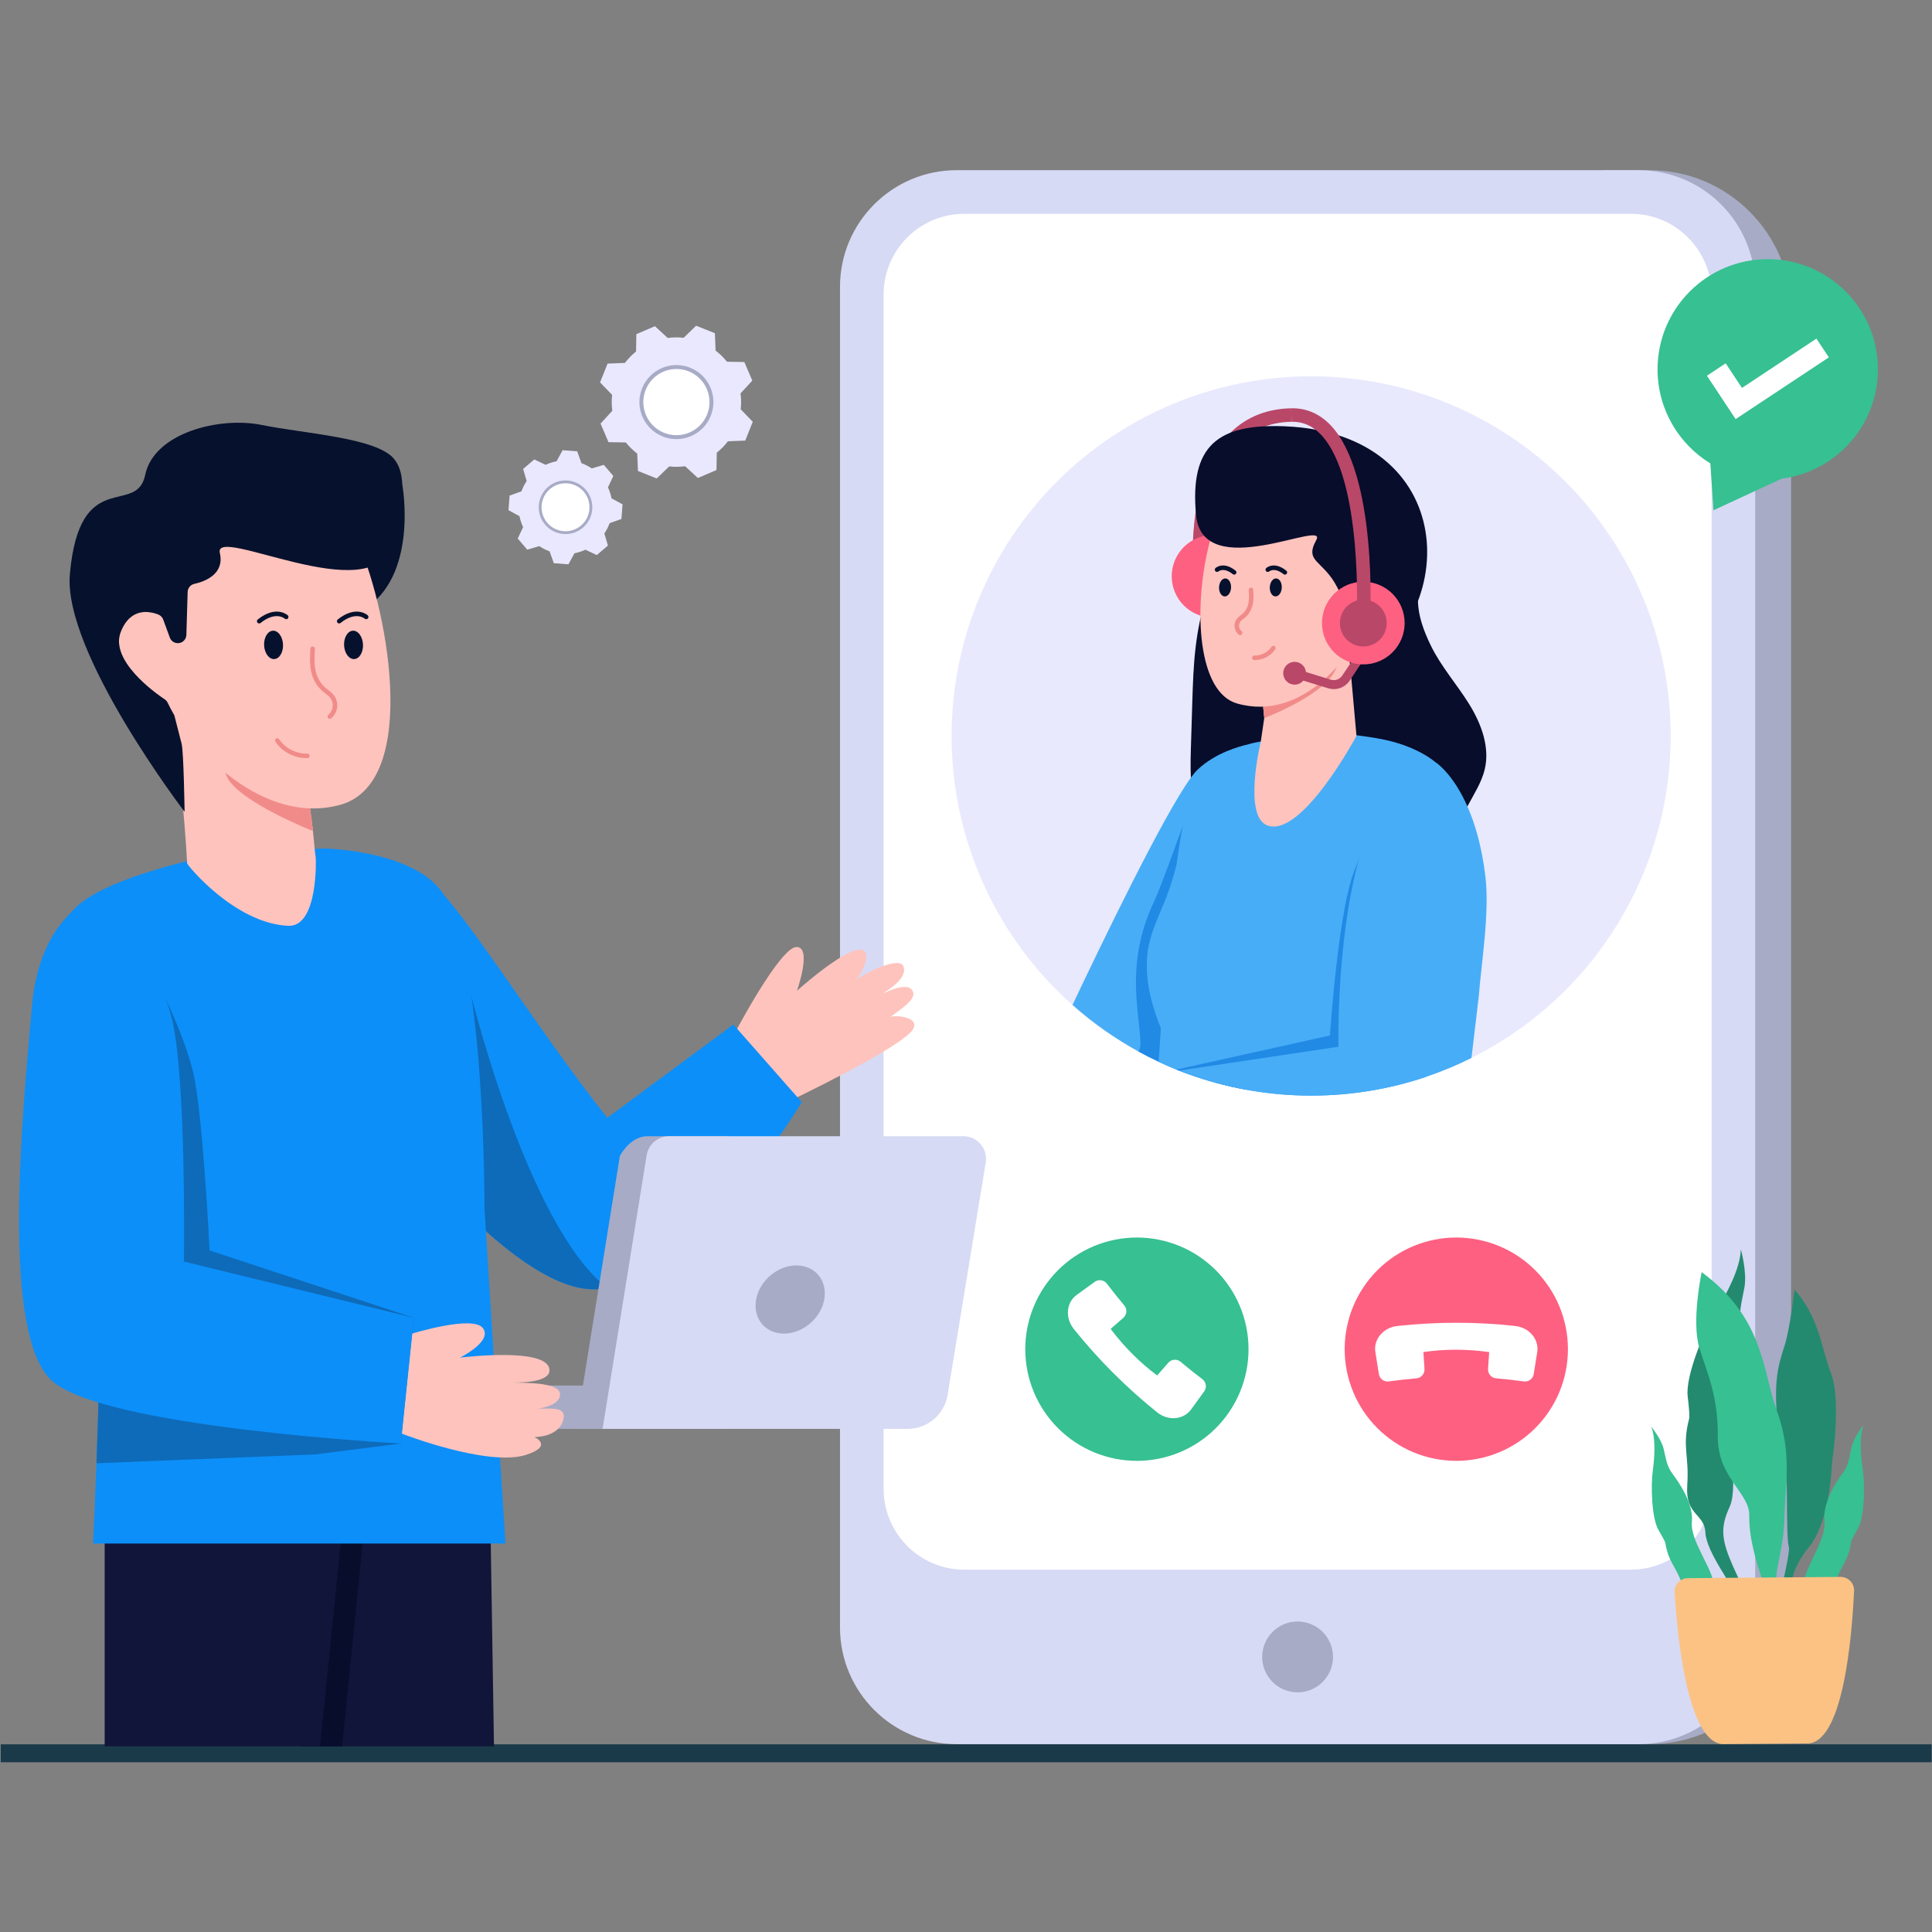<svg xmlns="http://www.w3.org/2000/svg" xmlns:xlink="http://www.w3.org/1999/xlink" width="1500" zoomAndPan="magnify" viewBox="0 0 1125 1125" height="1500" preserveAspectRatio="xMidYMid meet" version="1.0"><rect x="0" y="0" width="1125" height="1125" fill="#808080" stroke="none"/><defs><clipPath id="e08a9c2785"><path d="M 0 1015 L 1125 1015 L 1125 1026.141 L 0 1026.141 Z M 0 1015 " clip-rule="nonzero"/></clipPath><clipPath id="8d26566d6d"><path d="M 933 99.141 L 1043 99.141 L 1043 1016 L 933 1016 Z M 933 99.141 " clip-rule="nonzero"/></clipPath><clipPath id="ef665b3300"><path d="M 489 99.141 L 1023 99.141 L 1023 1016 L 489 1016 Z M 489 99.141 " clip-rule="nonzero"/></clipPath></defs><g clip-path="url(#e08a9c2785)"><path fill="#1a3a49" d="M 0.438 1015.715 L 1124.824 1015.715 L 1124.824 1026.188 L 0.438 1026.188 Z M 0.438 1015.715 " fill-opacity="1" fill-rule="nonzero"/></g><g clip-path="url(#8d26566d6d)"><path fill="#a7abc6" d="M 960.551 99.094 L 933.168 99.094 L 933.168 1015.617 L 960.551 1015.617 C 1006.059 1015.617 1042.953 978.715 1042.953 933.188 L 1042.953 181.523 C 1042.953 135.996 1006.059 99.094 960.551 99.094 Z M 960.551 99.094 " fill-opacity="1" fill-rule="nonzero"/></g><g clip-path="url(#ef665b3300)"><path fill="#d7daf4" d="M 954.102 1015.617 L 557.086 1015.617 C 519.555 1015.617 489.133 985.184 489.133 947.641 L 489.133 167.066 C 489.133 129.527 519.555 99.094 557.086 99.094 L 954.102 99.094 C 991.633 99.094 1022.055 129.527 1022.055 167.066 L 1022.055 947.641 C 1022.055 985.184 991.633 1015.617 954.102 1015.617 Z M 954.102 1015.617 " fill-opacity="1" fill-rule="nonzero"/></g><path fill="#ffffff" d="M 514.527 866.977 L 514.527 171.523 C 514.527 145.551 535.578 124.496 561.539 124.496 L 949.648 124.496 C 975.609 124.496 996.66 145.551 996.66 171.523 L 996.66 866.977 C 996.66 892.949 975.609 914.004 949.648 914.004 L 561.539 914.004 C 535.578 914.004 514.527 892.949 514.527 866.977 Z M 514.527 866.977 " fill-opacity="1" fill-rule="nonzero"/><path fill="#a7abc6" d="M 776.211 964.82 C 776.211 965.496 776.176 966.168 776.113 966.84 C 776.047 967.516 775.945 968.184 775.812 968.844 C 775.684 969.508 775.52 970.16 775.324 970.809 C 775.125 971.453 774.898 972.09 774.641 972.715 C 774.383 973.34 774.094 973.949 773.777 974.543 C 773.457 975.141 773.109 975.719 772.734 976.281 C 772.359 976.844 771.957 977.383 771.531 977.906 C 771.102 978.43 770.648 978.93 770.172 979.406 C 769.691 979.887 769.191 980.34 768.672 980.766 C 768.148 981.195 767.605 981.598 767.047 981.973 C 766.484 982.348 765.906 982.695 765.309 983.012 C 764.715 983.332 764.105 983.621 763.48 983.879 C 762.855 984.137 762.219 984.363 761.574 984.562 C 760.926 984.758 760.273 984.922 759.609 985.055 C 758.949 985.184 758.281 985.285 757.609 985.352 C 756.938 985.418 756.262 985.449 755.586 985.449 C 754.91 985.449 754.238 985.418 753.566 985.352 C 752.895 985.285 752.227 985.184 751.562 985.055 C 750.902 984.922 750.246 984.758 749.602 984.562 C 748.953 984.363 748.32 984.137 747.695 983.879 C 747.07 983.621 746.461 983.332 745.867 983.012 C 745.27 982.695 744.691 982.348 744.129 981.973 C 743.566 981.598 743.027 981.195 742.504 980.766 C 741.98 980.34 741.48 979.887 741.004 979.406 C 740.527 978.93 740.074 978.43 739.645 977.906 C 739.215 977.383 738.816 976.844 738.441 976.281 C 738.062 975.719 737.719 975.141 737.398 974.543 C 737.082 973.949 736.793 973.34 736.535 972.715 C 736.273 972.09 736.047 971.453 735.852 970.809 C 735.656 970.16 735.492 969.508 735.359 968.844 C 735.227 968.184 735.129 967.516 735.062 966.84 C 734.996 966.168 734.965 965.496 734.965 964.82 C 734.965 964.145 734.996 963.469 735.062 962.797 C 735.129 962.125 735.227 961.457 735.359 960.797 C 735.492 960.133 735.656 959.477 735.852 958.832 C 736.047 958.184 736.273 957.551 736.535 956.926 C 736.793 956.301 737.082 955.691 737.398 955.094 C 737.719 954.5 738.062 953.922 738.438 953.359 C 738.816 952.797 739.215 952.254 739.645 951.73 C 740.074 951.211 740.527 950.711 741.004 950.23 C 741.48 949.754 741.98 949.301 742.504 948.871 C 743.027 948.445 743.566 948.043 744.129 947.668 C 744.691 947.293 745.27 946.945 745.867 946.625 C 746.461 946.309 747.07 946.02 747.695 945.762 C 748.32 945.5 748.953 945.273 749.602 945.078 C 750.246 944.883 750.902 944.719 751.562 944.586 C 752.227 944.453 752.895 944.355 753.566 944.289 C 754.238 944.223 754.91 944.191 755.586 944.191 C 756.262 944.191 756.938 944.223 757.609 944.289 C 758.281 944.355 758.949 944.453 759.609 944.586 C 760.273 944.719 760.926 944.883 761.574 945.078 C 762.219 945.273 762.855 945.5 763.48 945.762 C 764.105 946.02 764.715 946.309 765.309 946.625 C 765.906 946.945 766.484 947.293 767.047 947.668 C 767.605 948.043 768.148 948.445 768.672 948.871 C 769.191 949.301 769.691 949.754 770.172 950.23 C 770.648 950.711 771.102 951.211 771.531 951.73 C 771.957 952.254 772.359 952.797 772.734 953.359 C 773.109 953.922 773.457 954.5 773.777 955.094 C 774.094 955.691 774.383 956.301 774.641 956.926 C 774.898 957.551 775.125 958.184 775.324 958.832 C 775.52 959.477 775.684 960.133 775.812 960.797 C 775.945 961.457 776.047 962.125 776.113 962.797 C 776.176 963.469 776.211 964.145 776.211 964.82 Z M 776.211 964.82 " fill-opacity="1" fill-rule="nonzero"/><path fill="#e8e9fd" d="M 972.852 428.547 C 972.852 431.973 972.77 435.398 972.602 438.82 C 972.434 442.246 972.18 445.664 971.844 449.074 C 971.508 452.484 971.09 455.887 970.586 459.273 C 970.086 462.664 969.5 466.043 968.828 469.402 C 968.16 472.766 967.41 476.109 966.578 479.434 C 965.746 482.758 964.832 486.059 963.836 489.34 C 962.844 492.621 961.77 495.875 960.613 499.102 C 959.461 502.328 958.227 505.523 956.914 508.691 C 955.605 511.859 954.215 514.992 952.75 518.09 C 951.285 521.188 949.746 524.25 948.133 527.273 C 946.516 530.293 944.828 533.277 943.066 536.215 C 941.305 539.156 939.473 542.051 937.566 544.898 C 935.664 547.75 933.691 550.551 931.652 553.305 C 929.609 556.059 927.5 558.758 925.328 561.41 C 923.156 564.059 920.918 566.652 918.617 569.191 C 916.316 571.73 913.953 574.215 911.531 576.637 C 909.105 579.062 906.625 581.422 904.086 583.727 C 901.547 586.027 898.953 588.266 896.305 590.441 C 893.656 592.613 890.957 594.723 888.203 596.766 C 885.453 598.805 882.652 600.777 879.801 602.684 C 876.953 604.586 874.059 606.422 871.121 608.184 C 868.18 609.945 865.199 611.633 862.18 613.25 C 859.156 614.863 856.098 616.406 853 617.871 C 849.902 619.336 846.77 620.727 843.605 622.035 C 840.441 623.348 837.242 624.582 834.016 625.734 C 830.793 626.891 827.539 627.965 824.258 628.961 C 820.98 629.957 817.68 630.871 814.355 631.703 C 811.031 632.535 807.688 633.285 804.328 633.953 C 800.969 634.625 797.594 635.211 794.203 635.711 C 790.812 636.215 787.414 636.633 784.004 636.969 C 780.594 637.305 777.18 637.559 773.758 637.727 C 770.332 637.895 766.91 637.98 763.484 637.98 C 760.055 637.98 756.633 637.895 753.211 637.727 C 749.785 637.559 746.371 637.305 742.961 636.969 C 739.551 636.633 736.152 636.215 732.762 635.711 C 729.371 635.211 725.996 634.625 722.637 633.953 C 719.277 633.285 715.934 632.535 712.609 631.703 C 709.285 630.871 705.984 629.957 702.707 628.961 C 699.426 627.965 696.176 626.891 692.949 625.734 C 689.723 624.582 686.527 623.348 683.359 622.035 C 680.195 620.727 677.062 619.336 673.965 617.871 C 670.867 616.406 667.809 614.863 664.785 613.25 C 661.766 611.633 658.785 609.945 655.844 608.184 C 652.906 606.422 650.012 604.586 647.164 602.684 C 644.312 600.777 641.512 598.805 638.762 596.766 C 636.008 594.723 633.309 592.613 630.66 590.441 C 628.012 588.266 625.418 586.027 622.879 583.727 C 620.34 581.422 617.859 579.062 615.434 576.637 C 613.012 574.215 610.652 571.73 608.348 569.191 C 606.047 566.652 603.812 564.059 601.637 561.41 C 599.465 558.758 597.355 556.059 595.316 553.305 C 593.273 550.551 591.301 547.75 589.398 544.898 C 587.492 542.051 585.66 539.156 583.898 536.215 C 582.137 533.277 580.449 530.293 578.836 527.273 C 577.219 524.25 575.68 521.188 574.215 518.09 C 572.75 514.992 571.359 511.859 570.051 508.691 C 568.738 505.523 567.504 502.328 566.352 499.102 C 565.195 495.875 564.121 492.621 563.129 489.34 C 562.133 486.059 561.219 482.758 560.387 479.434 C 559.555 476.109 558.805 472.766 558.137 469.402 C 557.469 466.043 556.883 462.664 556.379 459.273 C 555.875 455.887 555.457 452.484 555.121 449.074 C 554.785 445.664 554.531 442.246 554.363 438.82 C 554.195 435.398 554.113 431.973 554.113 428.547 C 554.113 425.117 554.195 421.691 554.363 418.27 C 554.531 414.844 554.785 411.43 555.121 408.016 C 555.457 404.605 555.875 401.207 556.379 397.816 C 556.883 394.426 557.469 391.047 558.137 387.688 C 558.805 384.324 559.555 380.98 560.387 377.656 C 561.219 374.332 562.133 371.031 563.129 367.75 C 564.121 364.469 565.195 361.215 566.352 357.988 C 567.504 354.762 568.738 351.566 570.051 348.398 C 571.359 345.23 572.75 342.098 574.215 339 C 575.68 335.902 577.219 332.84 578.836 329.82 C 580.449 326.797 582.137 323.812 583.898 320.875 C 585.66 317.934 587.492 315.039 589.398 312.191 C 591.301 309.34 593.273 306.539 595.316 303.785 C 597.355 301.031 599.465 298.332 601.637 295.68 C 603.812 293.031 606.047 290.438 608.348 287.898 C 610.652 285.359 613.012 282.875 615.434 280.453 C 617.859 278.027 620.34 275.668 622.879 273.363 C 625.418 271.062 628.012 268.824 630.66 266.652 C 633.309 264.477 636.008 262.367 638.762 260.324 C 641.512 258.285 644.312 256.312 647.164 254.406 C 650.012 252.504 652.906 250.668 655.844 248.906 C 658.785 247.145 661.766 245.457 664.785 243.84 C 667.809 242.227 670.867 240.684 673.965 239.219 C 677.062 237.754 680.195 236.363 683.359 235.055 C 686.527 233.742 689.723 232.508 692.949 231.355 C 696.176 230.199 699.426 229.125 702.707 228.129 C 705.984 227.133 709.285 226.219 712.609 225.387 C 715.934 224.555 719.277 223.805 722.637 223.137 C 725.996 222.465 729.371 221.883 732.762 221.379 C 736.152 220.875 739.551 220.457 742.961 220.121 C 746.371 219.785 749.785 219.531 753.211 219.363 C 756.633 219.195 760.055 219.109 763.484 219.109 C 766.91 219.109 770.332 219.195 773.758 219.363 C 777.18 219.531 780.594 219.785 784.004 220.121 C 787.414 220.457 790.812 220.875 794.203 221.379 C 797.594 221.883 800.969 222.465 804.328 223.137 C 807.688 223.805 811.031 224.555 814.355 225.387 C 817.68 226.219 820.98 227.133 824.258 228.129 C 827.539 229.125 830.793 230.199 834.016 231.355 C 837.242 232.508 840.441 233.742 843.605 235.055 C 846.77 236.363 849.902 237.754 853 239.219 C 856.098 240.684 859.156 242.227 862.18 243.84 C 865.199 245.457 868.18 247.145 871.121 248.906 C 874.059 250.668 876.953 252.504 879.801 254.406 C 882.652 256.312 885.453 258.285 888.203 260.324 C 890.957 262.367 893.656 264.477 896.305 266.652 C 898.953 268.824 901.547 271.062 904.086 273.363 C 906.625 275.668 909.105 278.027 911.531 280.453 C 913.953 282.875 916.316 285.359 918.617 287.898 C 920.918 290.438 923.156 293.031 925.328 295.68 C 927.5 298.332 929.609 301.031 931.652 303.785 C 933.691 306.539 935.664 309.34 937.566 312.191 C 939.473 315.039 941.305 317.934 943.066 320.875 C 944.828 323.812 946.516 326.797 948.133 329.82 C 949.746 332.84 951.285 335.902 952.75 339 C 954.215 342.098 955.605 345.23 956.914 348.398 C 958.227 351.566 959.461 354.762 960.613 357.988 C 961.77 361.215 962.844 364.469 963.836 367.75 C 964.832 371.031 965.746 374.332 966.578 377.656 C 967.41 380.98 968.16 384.324 968.828 387.688 C 969.5 391.047 970.086 394.426 970.586 397.816 C 971.09 401.207 971.508 404.605 971.844 408.016 C 972.18 411.43 972.434 414.844 972.602 418.27 C 972.77 421.691 972.852 425.117 972.852 428.547 Z M 972.852 428.547 " fill-opacity="1" fill-rule="nonzero"/><path fill="#b94768" d="M 695.09 335.961 C 694.863 333.777 689.754 282.113 714.117 254.492 C 723.641 243.695 736.352 238.059 751.895 237.742 L 752.055 245.594 C 738.797 245.867 728.016 250.609 720.008 259.688 C 697.902 284.754 702.848 334.641 702.902 335.141 Z M 695.09 335.961 " fill-opacity="1" fill-rule="nonzero"/><path fill="#fe6081" d="M 730.418 335.551 C 730.418 336.34 730.379 337.125 730.301 337.91 C 730.223 338.695 730.109 339.477 729.953 340.25 C 729.801 341.02 729.609 341.785 729.379 342.539 C 729.152 343.293 728.887 344.035 728.586 344.766 C 728.281 345.492 727.945 346.203 727.574 346.898 C 727.203 347.594 726.797 348.27 726.359 348.926 C 725.922 349.582 725.453 350.215 724.953 350.824 C 724.453 351.434 723.926 352.016 723.367 352.574 C 722.812 353.133 722.227 353.66 721.617 354.16 C 721.008 354.66 720.375 355.129 719.723 355.566 C 719.066 356.008 718.391 356.41 717.695 356.781 C 717 357.152 716.289 357.492 715.559 357.793 C 714.832 358.094 714.09 358.359 713.336 358.59 C 712.582 358.816 711.82 359.008 711.047 359.164 C 710.273 359.316 709.492 359.434 708.711 359.508 C 707.926 359.586 707.141 359.625 706.352 359.625 C 705.562 359.625 704.777 359.586 703.992 359.508 C 703.207 359.434 702.43 359.316 701.656 359.164 C 700.883 359.008 700.117 358.816 699.363 358.59 C 698.609 358.359 697.871 358.094 697.141 357.793 C 696.414 357.492 695.699 357.152 695.008 356.781 C 694.312 356.41 693.637 356.008 692.98 355.566 C 692.324 355.129 691.691 354.66 691.082 354.16 C 690.473 353.66 689.891 353.133 689.332 352.574 C 688.777 352.016 688.246 351.434 687.746 350.824 C 687.246 350.215 686.777 349.582 686.34 348.926 C 685.902 348.27 685.5 347.594 685.125 346.898 C 684.754 346.203 684.418 345.492 684.117 344.766 C 683.816 344.035 683.551 343.293 683.32 342.539 C 683.094 341.785 682.902 341.02 682.746 340.25 C 682.594 339.477 682.477 338.695 682.402 337.91 C 682.324 337.125 682.285 336.34 682.285 335.551 C 682.285 334.762 682.324 333.977 682.402 333.191 C 682.477 332.406 682.594 331.629 682.746 330.855 C 682.902 330.082 683.094 329.316 683.32 328.562 C 683.551 327.809 683.816 327.066 684.117 326.34 C 684.418 325.609 684.754 324.898 685.125 324.203 C 685.5 323.508 685.902 322.832 686.34 322.176 C 686.777 321.523 687.246 320.891 687.746 320.281 C 688.246 319.672 688.777 319.086 689.332 318.531 C 689.891 317.973 690.473 317.441 691.082 316.941 C 691.691 316.441 692.324 315.973 692.98 315.535 C 693.637 315.098 694.312 314.691 695.008 314.32 C 695.703 313.949 696.414 313.613 697.141 313.312 C 697.871 313.008 698.609 312.742 699.363 312.516 C 700.117 312.285 700.883 312.094 701.656 311.941 C 702.43 311.789 703.207 311.672 703.992 311.594 C 704.777 311.516 705.562 311.48 706.352 311.48 C 707.141 311.48 707.926 311.516 708.711 311.594 C 709.492 311.672 710.273 311.789 711.047 311.941 C 711.82 312.094 712.582 312.285 713.336 312.516 C 714.09 312.742 714.832 313.008 715.559 313.312 C 716.289 313.613 717 313.949 717.695 314.32 C 718.391 314.691 719.066 315.098 719.723 315.535 C 720.375 315.973 721.008 316.441 721.617 316.941 C 722.227 317.441 722.812 317.973 723.367 318.531 C 723.926 319.086 724.453 319.672 724.953 320.281 C 725.453 320.891 725.922 321.523 726.359 322.176 C 726.797 322.832 727.203 323.508 727.574 324.203 C 727.945 324.898 728.281 325.609 728.586 326.34 C 728.887 327.066 729.152 327.809 729.379 328.562 C 729.609 329.316 729.801 330.082 729.953 330.855 C 730.109 331.629 730.223 332.406 730.301 333.191 C 730.379 333.977 730.418 334.762 730.418 335.551 Z M 730.418 335.551 " fill-opacity="1" fill-rule="nonzero"/><path fill="#070d2b" d="M 721.445 499.527 C 730.016 505.168 738.582 510.812 747.145 516.453 L 828.574 516.453 C 841.98 516.453 851.703 504.211 849.312 491.016 C 849.293 490.902 849.273 490.789 849.254 490.676 C 846.773 475.633 860.789 463.129 864.477 448.332 C 867.754 435.195 862.551 421.359 855.402 409.863 C 848.25 398.363 839.094 388.098 833.172 375.922 C 824.238 357.52 823.027 345.16 830.734 326.223 L 741.871 275.906 C 730.523 288.859 720.789 303.289 713.25 318.781 C 704.441 336.922 698.684 356.516 696.246 376.539 C 694.934 387.379 694.605 398.324 694.258 409.246 C 693.992 418.02 693.723 426.77 693.457 435.543 C 692.926 452.676 692.906 471.43 703.578 484.855 C 708.395 490.922 714.973 495.285 721.445 499.527 Z M 721.445 499.527 " fill-opacity="1" fill-rule="nonzero"/><path fill="#47adf7" d="M 732.844 511.906 L 692.926 621.047 L 692.371 622.547 L 691.402 625.219 C 691.156 625.137 690.93 625.055 690.707 624.953 C 689.328 624.461 687.992 623.945 686.637 623.41 C 686.121 623.207 685.609 623 685.094 622.793 C 681.559 621.375 678.086 619.852 674.672 618.23 C 670.703 616.379 666.801 614.406 662.977 612.309 C 649.121 604.699 636.234 595.59 624.52 585.168 C 640.406 551.57 677.262 474.977 693.461 452.832 C 694.918 450.816 696.215 449.277 697.305 448.227 C 708.012 437.988 722.875 434.41 724.91 433.957 C 724.949 433.957 725.012 433.938 725.055 433.918 C 725.074 433.918 725.113 433.895 725.137 433.895 L 732.328 506.703 Z M 732.844 511.906 " fill-opacity="1" fill-rule="nonzero"/><path fill="#218ae5" d="M 706.574 520.316 L 691.238 621.418 L 691.035 622.754 L 690.707 624.953 C 689.328 624.461 687.992 623.945 686.637 623.41 C 686.121 623.207 685.609 623 685.094 622.793 C 681.559 621.375 678.086 619.852 674.672 618.23 C 670.703 616.379 666.801 614.406 662.977 612.309 C 663.695 610.91 664.086 609.512 664.086 608.176 C 664.086 591.312 654.508 561.766 671.961 525.086 C 676.008 516.594 688.773 480.754 688.773 480.754 Z M 706.574 520.316 " fill-opacity="1" fill-rule="nonzero"/><path fill="#47adf7" d="M 848.016 503.395 L 848.016 503.414 C 845.32 537.527 836.258 576.016 834.387 594.172 C 834.324 594.664 832.473 609.246 830.461 627.031 C 809.434 634.121 786.902 637.969 763.492 637.969 C 750.602 637.969 737.98 636.797 725.73 634.555 C 713.91 632.418 702.441 629.27 691.402 625.219 C 691.156 625.137 690.93 625.055 690.707 624.953 C 689.328 624.461 687.992 623.945 686.637 623.41 C 686.121 623.207 685.609 623 685.094 622.793 C 681.559 621.375 678.086 619.852 674.672 618.23 C 675.062 612.039 675.496 605.543 675.969 598.84 C 676.008 598.82 675.969 598.82 675.969 598.82 C 673.973 593.742 672.164 588.602 670.746 583.316 C 667.91 572.77 666.719 561.625 668.836 550.91 C 670.828 540.898 675.598 531.688 679.258 522.168 C 681.621 516.02 683.531 509.707 685.113 503.332 C 685.133 503.289 685.133 503.25 685.133 503.23 C 686.266 494.941 687.477 487.355 688.773 480.754 C 689.082 479.109 689.391 477.527 689.719 476.027 C 689.738 475.984 689.738 475.922 689.738 475.883 C 690.293 471.441 690.992 467.102 692.184 462.992 C 692.574 461.633 693.191 460.316 693.973 458.961 L 693.973 458.918 C 696.562 454.273 700.922 449.688 704.273 446.398 C 710.047 440.703 717.18 436.465 724.91 433.957 C 724.949 433.957 725.012 433.938 725.055 433.918 C 725.074 433.918 725.113 433.895 725.137 433.895 C 727.047 433.301 728.855 432.828 730.48 432.477 C 731.652 432.23 732.883 431.984 734.16 431.758 C 750.461 428.715 773.832 426.535 789.844 428.16 C 791.098 428.281 792.289 428.426 793.441 428.59 C 798.332 429.312 804.559 430.133 811.301 431.984 C 820.348 434.41 829.965 438.75 836.543 444.383 L 836.566 444.383 C 836.566 444.383 836.605 444.402 836.668 444.465 C 839.586 446.973 841.91 449.75 843.305 452.711 C 848.961 464.719 849.574 483.285 848.016 503.395 Z M 848.016 503.395 " fill-opacity="1" fill-rule="nonzero"/><path fill="#218ae5" d="M 825.176 527.531 L 810.418 623.801 L 725.73 634.555 C 713.91 632.418 702.441 629.27 691.402 625.219 C 691.156 625.137 690.93 625.055 690.707 624.953 C 689.328 624.461 687.992 623.945 686.637 623.41 C 686.121 623.207 685.609 623 685.094 622.793 L 691.238 621.418 L 692.926 621.047 L 774.426 602.953 C 774.426 602.953 778.168 545.75 785.668 516.449 C 786.574 512.977 787.52 509.914 788.508 507.363 C 789.391 505.102 790.273 502.898 791.137 500.742 C 791.16 500.699 791.16 500.68 791.16 500.637 C 799.484 480.035 806.453 465.418 806.453 465.418 L 821.828 516.449 Z M 825.176 527.531 " fill-opacity="1" fill-rule="nonzero"/><path fill="#47adf7" d="M 861.109 579.984 L 856.832 616.051 C 848.363 620.285 839.547 623.965 830.461 627.031 C 809.434 634.121 786.902 637.969 763.492 637.969 C 750.602 637.969 737.98 636.797 725.73 634.555 C 713.91 632.418 702.441 629.27 691.402 625.219 C 691.156 625.137 690.93 625.055 690.707 624.953 C 689.328 624.461 687.992 623.945 686.637 623.41 L 691.035 622.754 L 692.371 622.547 L 779.379 609.512 C 779.379 609.512 778.312 560.926 787.418 516.449 C 788.508 511.125 789.738 505.859 791.137 500.742 C 791.16 500.699 791.16 500.68 791.16 500.637 C 799.379 470.742 813.215 445.984 836.543 444.383 L 836.566 444.383 C 836.566 444.383 836.605 444.402 836.668 444.465 C 837.758 445.203 846.656 451.828 854.469 469.57 C 858.785 479.355 862.773 492.559 864.91 510.035 C 867.543 531.336 862.484 561.52 861.109 579.984 Z M 861.109 579.984 " fill-opacity="1" fill-rule="nonzero"/><path fill="#fec3bd" d="M 738.207 480.754 C 758.27 487.633 789.875 428.523 789.875 428.523 L 785.484 379.371 L 766.203 375.719 L 749.562 387.168 L 734.199 397.742 L 736.164 418.133 L 734.164 431.75 C 734.164 431.75 723.477 475.703 738.207 480.754 Z M 738.207 480.754 " fill-opacity="1" fill-rule="nonzero"/><path fill="#f18b89" d="M 734.199 397.742 L 736.164 418.133 C 736.164 418.133 772.875 404.32 778.25 388.555 C 781.867 377.91 762.512 382.84 749.562 387.168 Z M 734.199 397.742 " fill-opacity="1" fill-rule="nonzero"/><path fill="#fec3bd" d="M 720.348 409.645 C 759.215 420.699 785.477 379.363 785.477 379.363 C 785.477 379.363 807.812 375.926 808.672 359.031 C 809.531 342.141 796.078 340.129 791.492 344.992 C 791.492 344.992 785.477 272.812 739.676 273.965 C 721.668 274.41 709.523 294.02 703.734 318.164 C 694.797 355.441 697.531 403.152 720.348 409.645 Z M 720.348 409.645 " fill-opacity="1" fill-rule="nonzero"/><path fill="#070d2b" d="M 696.441 299.812 C 700.211 340.457 773.621 301.516 766.449 314.508 C 759.277 327.484 770.566 326.02 778.703 342.055 C 784.762 353.996 784.121 359.891 785.656 360.531 C 787.562 361.324 789.016 357.484 789.992 353.426 C 792.383 343.512 807.066 344 808.488 354.098 C 808.699 355.578 808.77 357.215 808.676 359.023 C 807.816 375.934 785.484 379.355 785.484 379.355 L 786.84 394.539 C 852.906 357.461 848.746 252.336 748.195 248.23 C 709.43 246.645 692.691 259.172 696.441 299.812 Z M 696.441 299.812 " fill-opacity="1" fill-rule="nonzero"/><path fill="#06112d" d="M 743.125 336.812 C 743.355 336.82 743.582 336.867 743.801 336.945 C 744.023 337.02 744.238 337.129 744.441 337.273 C 744.648 337.414 744.844 337.582 745.023 337.785 C 745.207 337.984 745.371 338.207 745.523 338.461 C 745.676 338.711 745.809 338.98 745.922 339.273 C 746.035 339.566 746.129 339.871 746.203 340.195 C 746.277 340.516 746.328 340.848 746.355 341.188 C 746.387 341.523 746.391 341.867 746.375 342.211 C 746.359 342.555 746.324 342.895 746.262 343.23 C 746.203 343.566 746.121 343.891 746.02 344.203 C 745.918 344.52 745.797 344.816 745.656 345.094 C 745.516 345.375 745.359 345.633 745.184 345.871 C 745.012 346.105 744.824 346.312 744.625 346.496 C 744.426 346.68 744.219 346.832 744 346.953 C 743.781 347.074 743.559 347.164 743.332 347.223 C 743.102 347.277 742.875 347.301 742.645 347.289 C 742.418 347.281 742.191 347.238 741.969 347.16 C 741.746 347.082 741.535 346.973 741.328 346.832 C 741.121 346.691 740.93 346.52 740.746 346.32 C 740.562 346.117 740.398 345.895 740.246 345.645 C 740.098 345.391 739.965 345.121 739.848 344.828 C 739.734 344.539 739.641 344.23 739.566 343.91 C 739.496 343.586 739.445 343.258 739.414 342.918 C 739.387 342.578 739.379 342.234 739.395 341.891 C 739.41 341.547 739.449 341.207 739.508 340.871 C 739.566 340.535 739.648 340.211 739.75 339.898 C 739.855 339.586 739.977 339.289 740.117 339.008 C 740.258 338.727 740.414 338.469 740.586 338.234 C 740.758 337.996 740.945 337.789 741.145 337.605 C 741.344 337.422 741.555 337.27 741.77 337.148 C 741.988 337.027 742.211 336.938 742.441 336.883 C 742.668 336.824 742.895 336.801 743.125 336.812 Z M 743.125 336.812 " fill-opacity="1" fill-rule="nonzero"/><path fill="#06112d" d="M 748.195 334.613 C 747.91 334.613 747.621 334.52 747.383 334.328 C 742.172 330.176 739.195 332.613 739.07 332.719 C 738.531 333.18 737.703 333.129 737.23 332.59 C 736.758 332.051 736.801 331.242 737.332 330.762 C 737.52 330.594 741.996 326.684 749.012 332.281 C 749.578 332.73 749.672 333.555 749.219 334.121 C 748.961 334.445 748.578 334.613 748.195 334.613 Z M 748.195 334.613 " fill-opacity="1" fill-rule="nonzero"/><path fill="#06112d" d="M 713.586 336.812 C 713.816 336.82 714.039 336.867 714.262 336.945 C 714.484 337.02 714.699 337.129 714.902 337.273 C 715.109 337.414 715.305 337.582 715.484 337.785 C 715.668 337.984 715.832 338.207 715.984 338.461 C 716.137 338.711 716.266 338.98 716.383 339.273 C 716.496 339.566 716.59 339.871 716.664 340.195 C 716.734 340.516 716.789 340.848 716.816 341.188 C 716.848 341.523 716.852 341.867 716.836 342.211 C 716.82 342.555 716.781 342.895 716.723 343.23 C 716.664 343.566 716.582 343.891 716.48 344.203 C 716.375 344.52 716.254 344.816 716.113 345.094 C 715.977 345.375 715.816 345.633 715.645 345.871 C 715.473 346.105 715.285 346.312 715.086 346.496 C 714.887 346.68 714.68 346.832 714.461 346.953 C 714.242 347.074 714.02 347.164 713.793 347.223 C 713.562 347.277 713.336 347.301 713.105 347.289 C 712.875 347.281 712.652 347.238 712.43 347.16 C 712.207 347.082 711.992 346.973 711.789 346.832 C 711.582 346.691 711.387 346.52 711.207 346.32 C 711.023 346.117 710.859 345.895 710.707 345.645 C 710.555 345.391 710.422 345.121 710.309 344.828 C 710.195 344.539 710.102 344.23 710.027 343.91 C 709.957 343.586 709.902 343.258 709.875 342.918 C 709.844 342.578 709.84 342.234 709.855 341.891 C 709.871 341.547 709.906 341.207 709.969 340.871 C 710.027 340.535 710.109 340.211 710.211 339.898 C 710.312 339.586 710.438 339.289 710.578 339.008 C 710.715 338.727 710.875 338.469 711.047 338.234 C 711.219 337.996 711.406 337.789 711.605 337.605 C 711.805 337.422 712.012 337.27 712.23 337.148 C 712.449 337.027 712.672 336.938 712.898 336.883 C 713.129 336.824 713.355 336.801 713.586 336.812 Z M 713.586 336.812 " fill-opacity="1" fill-rule="nonzero"/><path fill="#06112d" d="M 718.66 334.613 C 718.371 334.613 718.082 334.52 717.844 334.328 C 712.629 330.172 709.656 332.613 709.531 332.719 C 708.988 333.18 708.16 333.129 707.691 332.59 C 707.219 332.051 707.258 331.242 707.793 330.762 C 707.977 330.594 712.461 326.688 719.473 332.281 C 720.039 332.73 720.133 333.555 719.68 334.121 C 719.422 334.445 719.043 334.613 718.66 334.613 Z M 718.66 334.613 " fill-opacity="1" fill-rule="nonzero"/><path fill="#f18b89" d="M 722.109 369.832 C 721.797 369.832 721.484 369.723 721.238 369.5 C 719.77 368.195 718.934 366.441 718.875 364.562 C 718.824 362.715 719.531 360.953 720.879 359.602 C 721.363 359.117 721.922 358.688 722.48 358.258 C 722.785 358.023 723.09 357.789 723.379 357.543 C 725.703 355.57 726.617 352.965 726.973 351.129 C 727.449 348.66 727.293 346.055 727.137 343.539 C 727.094 342.816 727.645 342.195 728.367 342.152 C 729.078 342.098 729.707 342.656 729.75 343.379 C 729.914 346.059 730.082 348.832 729.543 351.625 C 728.914 354.852 727.371 357.59 725.078 359.539 C 724.754 359.812 724.414 360.074 724.07 360.336 C 723.602 360.695 723.133 361.051 722.73 361.453 C 721.898 362.285 721.461 363.363 721.492 364.484 C 721.527 365.637 722.055 366.723 722.977 367.543 C 723.52 368.023 723.566 368.852 723.086 369.391 C 722.824 369.684 722.469 369.832 722.109 369.832 Z M 722.109 369.832 " fill-opacity="1" fill-rule="nonzero"/><path fill="#f18b89" d="M 730.824 384.348 C 730.66 384.348 730.496 384.344 730.336 384.34 C 729.609 384.312 729.047 383.703 729.074 382.98 C 729.102 382.262 729.715 381.695 730.43 381.723 C 734.309 381.871 738.25 379.867 740.41 376.625 C 740.816 376.023 741.625 375.863 742.23 376.266 C 742.832 376.664 742.992 377.48 742.59 378.078 C 740.02 381.926 735.441 384.348 730.824 384.348 Z M 730.824 384.348 " fill-opacity="1" fill-rule="nonzero"/><path fill="#b94768" d="M 776.648 401.281 C 775.57 401.281 774.484 401.125 773.426 400.797 L 753.082 394.523 L 754.625 389.52 L 774.969 395.793 C 777.41 396.547 780.121 395.586 781.543 393.453 L 791.363 378.742 L 795.719 381.648 L 785.898 396.359 C 783.816 399.48 780.285 401.281 776.648 401.281 Z M 776.648 401.281 " fill-opacity="1" fill-rule="nonzero"/><path fill="#fe6081" d="M 817.922 362.809 C 817.922 363.598 817.883 364.383 817.805 365.168 C 817.727 365.953 817.613 366.73 817.457 367.504 C 817.305 368.277 817.113 369.043 816.883 369.797 C 816.656 370.551 816.391 371.293 816.09 372.023 C 815.789 372.75 815.449 373.461 815.078 374.156 C 814.707 374.852 814.305 375.527 813.863 376.184 C 813.426 376.84 812.957 377.473 812.457 378.082 C 811.957 378.691 811.43 379.273 810.871 379.832 C 810.316 380.391 809.73 380.918 809.121 381.418 C 808.512 381.918 807.879 382.387 807.227 382.824 C 806.57 383.262 805.895 383.668 805.199 384.039 C 804.504 384.41 803.793 384.75 803.066 385.051 C 802.336 385.352 801.594 385.617 800.84 385.848 C 800.086 386.074 799.324 386.266 798.551 386.418 C 797.777 386.574 797 386.688 796.215 386.766 C 795.43 386.844 794.645 386.883 793.855 386.883 C 793.066 386.883 792.281 386.844 791.496 386.766 C 790.711 386.688 789.934 386.574 789.16 386.418 C 788.387 386.266 787.625 386.074 786.867 385.848 C 786.113 385.617 785.375 385.352 784.645 385.051 C 783.918 384.75 783.207 384.41 782.512 384.039 C 781.816 383.668 781.141 383.262 780.484 382.824 C 779.828 382.387 779.195 381.918 778.586 381.418 C 777.977 380.918 777.395 380.391 776.836 379.832 C 776.281 379.273 775.75 378.691 775.25 378.082 C 774.75 377.473 774.281 376.84 773.844 376.184 C 773.406 375.527 773.004 374.852 772.629 374.156 C 772.258 373.461 771.922 372.75 771.621 372.023 C 771.32 371.293 771.055 370.551 770.824 369.797 C 770.598 369.043 770.406 368.277 770.25 367.504 C 770.098 366.73 769.98 365.953 769.906 365.168 C 769.828 364.383 769.789 363.598 769.789 362.809 C 769.789 362.02 769.828 361.234 769.906 360.449 C 769.98 359.664 770.098 358.887 770.25 358.113 C 770.406 357.34 770.598 356.574 770.824 355.82 C 771.055 355.066 771.32 354.324 771.621 353.598 C 771.922 352.867 772.258 352.156 772.629 351.461 C 773.004 350.766 773.406 350.09 773.844 349.434 C 774.281 348.781 774.75 348.148 775.25 347.539 C 775.75 346.93 776.281 346.344 776.836 345.785 C 777.395 345.23 777.977 344.699 778.586 344.199 C 779.195 343.699 779.828 343.23 780.484 342.793 C 781.141 342.355 781.816 341.949 782.512 341.578 C 783.207 341.207 783.918 340.871 784.645 340.57 C 785.375 340.266 786.113 340 786.867 339.773 C 787.625 339.543 788.387 339.352 789.16 339.199 C 789.934 339.043 790.711 338.93 791.496 338.852 C 792.281 338.773 793.066 338.734 793.855 338.734 C 794.645 338.734 795.43 338.773 796.215 338.852 C 797 338.93 797.777 339.043 798.551 339.199 C 799.324 339.352 800.086 339.543 800.84 339.773 C 801.594 340 802.336 340.266 803.066 340.57 C 803.793 340.871 804.504 341.207 805.199 341.578 C 805.895 341.949 806.57 342.355 807.227 342.793 C 807.879 343.23 808.512 343.699 809.121 344.199 C 809.73 344.699 810.316 345.23 810.871 345.785 C 811.43 346.344 811.957 346.93 812.457 347.539 C 812.957 348.148 813.426 348.781 813.863 349.434 C 814.305 350.09 814.707 350.766 815.078 351.461 C 815.449 352.156 815.789 352.867 816.09 353.598 C 816.391 354.324 816.656 355.066 816.883 355.82 C 817.113 356.574 817.305 357.34 817.457 358.113 C 817.613 358.887 817.727 359.664 817.805 360.449 C 817.883 361.234 817.922 362.02 817.922 362.809 Z M 817.922 362.809 " fill-opacity="1" fill-rule="nonzero"/><path fill="#b94768" d="M 807.488 362.809 C 807.488 363.703 807.402 364.59 807.227 365.469 C 807.051 366.348 806.793 367.199 806.449 368.027 C 806.109 368.855 805.688 369.641 805.191 370.387 C 804.695 371.129 804.129 371.82 803.496 372.453 C 802.863 373.086 802.172 373.652 801.43 374.148 C 800.684 374.645 799.898 375.066 799.074 375.41 C 798.246 375.75 797.395 376.012 796.516 376.184 C 795.637 376.359 794.75 376.445 793.855 376.445 C 792.961 376.445 792.074 376.359 791.195 376.184 C 790.316 376.012 789.465 375.75 788.637 375.41 C 787.809 375.066 787.023 374.645 786.281 374.148 C 785.535 373.652 784.848 373.086 784.215 372.453 C 783.582 371.82 783.016 371.129 782.52 370.387 C 782.02 369.641 781.602 368.855 781.258 368.027 C 780.918 367.199 780.656 366.348 780.484 365.469 C 780.309 364.59 780.223 363.703 780.223 362.809 C 780.223 361.914 780.309 361.027 780.484 360.148 C 780.656 359.27 780.918 358.418 781.258 357.59 C 781.602 356.762 782.02 355.977 782.52 355.23 C 783.016 354.488 783.582 353.801 784.215 353.164 C 784.848 352.531 785.535 351.969 786.281 351.469 C 787.023 350.973 787.809 350.551 788.637 350.211 C 789.465 349.867 790.316 349.609 791.195 349.434 C 792.074 349.258 792.961 349.172 793.855 349.172 C 794.75 349.172 795.637 349.258 796.516 349.434 C 797.395 349.609 798.246 349.867 799.074 350.211 C 799.898 350.551 800.684 350.973 801.43 351.469 C 802.172 351.969 802.863 352.531 803.496 353.164 C 804.129 353.801 804.695 354.488 805.191 355.23 C 805.688 355.977 806.109 356.762 806.449 357.59 C 806.793 358.418 807.051 359.27 807.227 360.148 C 807.402 361.027 807.488 361.914 807.488 362.809 Z M 807.488 362.809 " fill-opacity="1" fill-rule="nonzero"/><path fill="#b94768" d="M 797.777 363.023 L 789.934 362.594 C 789.98 361.762 794.176 278.961 769.016 252.922 C 764.25 247.992 758.863 245.59 752.566 245.59 C 752.398 245.59 752.227 245.59 752.055 245.594 L 751.895 237.742 C 752.117 237.734 752.344 237.734 752.566 237.734 C 760.992 237.734 768.422 241.004 774.664 247.465 C 802.199 275.965 797.969 359.48 797.777 363.023 Z M 797.777 363.023 " fill-opacity="1" fill-rule="nonzero"/><path fill="#b94768" d="M 760.5 392.023 C 760.5 392.461 760.457 392.891 760.371 393.32 C 760.285 393.746 760.16 394.164 759.992 394.566 C 759.824 394.969 759.621 395.352 759.379 395.715 C 759.137 396.078 758.859 396.414 758.551 396.723 C 758.242 397.031 757.906 397.305 757.547 397.547 C 757.184 397.793 756.801 397.996 756.398 398.164 C 755.992 398.328 755.578 398.457 755.152 398.543 C 754.723 398.625 754.289 398.668 753.855 398.668 C 753.418 398.668 752.984 398.625 752.559 398.543 C 752.129 398.457 751.715 398.328 751.312 398.164 C 750.91 397.996 750.527 397.793 750.164 397.547 C 749.801 397.305 749.465 397.031 749.156 396.723 C 748.848 396.414 748.57 396.078 748.328 395.715 C 748.086 395.352 747.883 394.969 747.715 394.566 C 747.551 394.164 747.422 393.746 747.336 393.32 C 747.254 392.891 747.211 392.461 747.211 392.023 C 747.211 391.586 747.254 391.152 747.336 390.727 C 747.422 390.297 747.551 389.883 747.715 389.48 C 747.883 389.078 748.086 388.691 748.328 388.332 C 748.57 387.969 748.848 387.633 749.156 387.324 C 749.465 387.016 749.801 386.738 750.164 386.496 C 750.527 386.254 750.91 386.051 751.312 385.883 C 751.715 385.715 752.129 385.59 752.559 385.504 C 752.984 385.418 753.418 385.375 753.855 385.375 C 754.289 385.375 754.723 385.418 755.152 385.504 C 755.578 385.59 755.992 385.715 756.398 385.883 C 756.801 386.051 757.184 386.254 757.547 386.496 C 757.906 386.738 758.242 387.016 758.551 387.324 C 758.859 387.633 759.137 387.969 759.379 388.332 C 759.621 388.691 759.824 389.078 759.992 389.48 C 760.16 389.883 760.285 390.297 760.371 390.727 C 760.457 391.152 760.5 391.586 760.5 392.023 Z M 760.5 392.023 " fill-opacity="1" fill-rule="nonzero"/><path fill="#37c092" d="M 727.012 785.625 C 727.012 786.691 726.984 787.754 726.934 788.816 C 726.879 789.879 726.801 790.941 726.699 792 C 726.594 793.059 726.465 794.113 726.309 795.168 C 726.152 796.219 725.969 797.266 725.762 798.312 C 725.555 799.355 725.32 800.391 725.062 801.426 C 724.805 802.457 724.52 803.48 724.211 804.5 C 723.902 805.52 723.57 806.527 723.211 807.531 C 722.852 808.531 722.469 809.523 722.062 810.508 C 721.656 811.492 721.227 812.465 720.77 813.426 C 720.316 814.387 719.836 815.34 719.336 816.277 C 718.836 817.215 718.309 818.141 717.762 819.055 C 717.215 819.965 716.648 820.863 716.055 821.75 C 715.465 822.633 714.852 823.504 714.219 824.359 C 713.586 825.215 712.93 826.051 712.258 826.875 C 711.582 827.699 710.887 828.504 710.172 829.293 C 709.457 830.078 708.723 830.852 707.973 831.602 C 707.219 832.355 706.449 833.09 705.66 833.805 C 704.875 834.52 704.066 835.211 703.246 835.887 C 702.422 836.562 701.586 837.219 700.73 837.852 C 699.875 838.484 699.008 839.098 698.121 839.688 C 697.238 840.281 696.34 840.848 695.426 841.395 C 694.516 841.941 693.59 842.469 692.652 842.969 C 691.711 843.473 690.762 843.949 689.801 844.402 C 688.84 844.859 687.867 845.289 686.883 845.699 C 685.902 846.105 684.91 846.488 683.906 846.848 C 682.906 847.203 681.895 847.539 680.879 847.848 C 679.859 848.156 678.836 848.441 677.805 848.699 C 676.773 848.957 675.734 849.191 674.691 849.398 C 673.648 849.605 672.598 849.785 671.547 849.941 C 670.496 850.098 669.441 850.23 668.383 850.332 C 667.32 850.438 666.262 850.516 665.199 850.57 C 664.137 850.621 663.074 850.648 662.008 850.648 C 660.945 850.648 659.883 850.621 658.82 850.57 C 657.758 850.516 656.695 850.438 655.637 850.332 C 654.578 850.23 653.523 850.098 652.473 849.941 C 651.418 849.785 650.371 849.605 649.328 849.398 C 648.285 849.191 647.246 848.957 646.215 848.699 C 645.184 848.441 644.16 848.156 643.141 847.848 C 642.121 847.539 641.113 847.203 640.113 846.848 C 639.109 846.488 638.117 846.105 637.133 845.699 C 636.152 845.289 635.18 844.859 634.219 844.402 C 633.258 843.949 632.305 843.473 631.367 842.969 C 630.43 842.469 629.504 841.941 628.594 841.395 C 627.68 840.848 626.781 840.281 625.898 839.688 C 625.012 839.098 624.145 838.484 623.289 837.852 C 622.434 837.219 621.594 836.562 620.773 835.887 C 619.949 835.211 619.145 834.52 618.359 833.805 C 617.57 833.09 616.801 832.355 616.047 831.602 C 615.293 830.852 614.562 830.078 613.848 829.293 C 613.133 828.504 612.438 827.699 611.762 826.875 C 611.09 826.051 610.434 825.215 609.801 824.359 C 609.168 823.504 608.555 822.633 607.965 821.75 C 607.371 820.863 606.805 819.965 606.258 819.055 C 605.711 818.141 605.184 817.215 604.684 816.277 C 604.184 815.34 603.703 814.387 603.25 813.426 C 602.793 812.465 602.363 811.492 601.957 810.508 C 601.551 809.523 601.168 808.531 600.809 807.531 C 600.449 806.527 600.117 805.52 599.809 804.5 C 599.5 803.48 599.215 802.457 598.957 801.426 C 598.699 800.391 598.465 799.355 598.258 798.312 C 598.051 797.266 597.867 796.219 597.711 795.168 C 597.555 794.113 597.426 793.059 597.32 792 C 597.219 790.941 597.141 789.879 597.086 788.816 C 597.035 787.754 597.008 786.691 597.008 785.625 C 597.008 784.562 597.035 783.5 597.086 782.434 C 597.141 781.371 597.219 780.312 597.32 779.254 C 597.426 778.195 597.555 777.137 597.711 776.086 C 597.867 775.031 598.051 773.984 598.258 772.941 C 598.465 771.898 598.699 770.859 598.957 769.828 C 599.215 768.793 599.5 767.77 599.809 766.75 C 600.117 765.734 600.449 764.723 600.809 763.723 C 601.168 762.719 601.551 761.727 601.957 760.742 C 602.363 759.762 602.793 758.789 603.25 757.824 C 603.703 756.863 604.184 755.914 604.684 754.977 C 605.184 754.035 605.711 753.109 606.258 752.199 C 606.805 751.285 607.371 750.387 607.965 749.504 C 608.555 748.617 609.168 747.746 609.801 746.895 C 610.434 746.039 611.09 745.199 611.762 744.379 C 612.438 743.555 613.133 742.75 613.848 741.961 C 614.562 741.172 615.293 740.402 616.047 739.648 C 616.801 738.898 617.57 738.164 618.359 737.449 C 619.145 736.734 619.949 736.039 620.773 735.363 C 621.594 734.688 622.434 734.035 623.289 733.402 C 624.145 732.766 625.012 732.152 625.898 731.562 C 626.781 730.973 627.68 730.402 628.594 729.855 C 629.504 729.309 630.43 728.785 631.367 728.281 C 632.305 727.781 633.258 727.301 634.219 726.848 C 635.18 726.395 636.152 725.961 637.133 725.555 C 638.117 725.148 639.109 724.766 640.113 724.406 C 641.113 724.047 642.121 723.715 643.141 723.406 C 644.16 723.098 645.184 722.812 646.215 722.555 C 647.246 722.297 648.285 722.062 649.328 721.855 C 650.371 721.648 651.418 721.465 652.473 721.309 C 653.523 721.152 654.578 721.023 655.637 720.918 C 656.695 720.812 657.758 720.734 658.82 720.684 C 659.883 720.633 660.945 720.605 662.008 720.605 C 663.074 720.605 664.137 720.633 665.199 720.684 C 666.262 720.734 667.32 720.812 668.383 720.918 C 669.441 721.023 670.496 721.152 671.547 721.309 C 672.598 721.465 673.648 721.648 674.691 721.855 C 675.734 722.062 676.773 722.297 677.805 722.555 C 678.836 722.812 679.859 723.098 680.879 723.406 C 681.895 723.715 682.906 724.047 683.906 724.406 C 684.91 724.766 685.902 725.148 686.883 725.555 C 687.867 725.961 688.84 726.395 689.801 726.848 C 690.762 727.301 691.711 727.781 692.652 728.281 C 693.59 728.785 694.516 729.309 695.426 729.855 C 696.34 730.402 697.238 730.973 698.121 731.562 C 699.008 732.152 699.875 732.766 700.73 733.402 C 701.586 734.035 702.422 734.688 703.246 735.363 C 704.066 736.039 704.875 736.734 705.66 737.449 C 706.449 738.164 707.219 738.898 707.973 739.648 C 708.723 740.402 709.457 741.172 710.172 741.961 C 710.887 742.75 711.582 743.555 712.258 744.379 C 712.93 745.199 713.586 746.039 714.219 746.895 C 714.852 747.746 715.465 748.617 716.055 749.504 C 716.648 750.387 717.215 751.285 717.762 752.199 C 718.309 753.109 718.836 754.035 719.336 754.977 C 719.836 755.914 720.316 756.863 720.77 757.824 C 721.227 758.789 721.656 759.762 722.062 760.742 C 722.469 761.727 722.852 762.719 723.211 763.723 C 723.57 764.723 723.902 765.734 724.211 766.75 C 724.52 767.77 724.805 768.793 725.062 769.828 C 725.32 770.859 725.555 771.898 725.762 772.941 C 725.969 773.984 726.152 775.031 726.309 776.086 C 726.465 777.137 726.594 778.195 726.699 779.254 C 726.801 780.312 726.879 781.371 726.934 782.434 C 726.984 783.5 727.012 784.562 727.012 785.625 Z M 727.012 785.625 " fill-opacity="1" fill-rule="nonzero"/><path fill="#ffffff" d="M 700.113 803.066 C 702.355 804.758 702.844 807.914 701.215 810.176 C 698.695 813.668 696.16 817.137 693.621 820.648 C 689.324 826.68 680.336 827.633 673.801 822.406 C 655.906 808.02 639.617 791.766 625.254 773.844 C 620.027 767.309 620.961 758.293 626.988 754 C 630.5 751.461 633.969 748.918 637.461 746.402 C 639.723 744.773 642.875 745.258 644.566 747.504 C 647.805 751.797 651.168 756.008 654.637 760.113 C 656.453 762.23 656.266 765.426 654.168 767.309 C 651.672 769.465 649.199 771.645 646.723 773.824 C 654.531 784.172 663.625 793.355 673.82 800.93 C 676 798.453 678.18 795.977 680.336 793.48 C 682.219 791.387 685.414 791.195 687.527 793.016 C 691.609 796.465 695.82 799.828 700.113 803.066 Z M 700.113 803.066 " fill-opacity="1" fill-rule="nonzero"/><path fill="#fe6081" d="M 913 785.625 C 913 786.691 912.973 787.754 912.922 788.816 C 912.867 789.879 912.789 790.941 912.684 792 C 912.582 793.059 912.449 794.113 912.293 795.168 C 912.141 796.219 911.957 797.266 911.75 798.312 C 911.543 799.355 911.309 800.391 911.051 801.426 C 910.793 802.457 910.508 803.48 910.199 804.5 C 909.891 805.52 909.559 806.527 909.199 807.531 C 908.84 808.531 908.457 809.523 908.051 810.508 C 907.645 811.492 907.211 812.465 906.758 813.426 C 906.305 814.387 905.824 815.34 905.324 816.277 C 904.82 817.215 904.297 818.141 903.75 819.055 C 903.203 819.965 902.633 820.863 902.043 821.75 C 901.453 822.633 900.84 823.504 900.207 824.359 C 899.574 825.215 898.918 826.051 898.242 826.875 C 897.57 827.699 896.875 828.504 896.16 829.293 C 895.445 830.078 894.711 830.852 893.961 831.602 C 893.207 832.355 892.438 833.09 891.648 833.805 C 890.859 834.52 890.055 835.211 889.234 835.887 C 888.41 836.562 887.574 837.219 886.719 837.852 C 885.863 838.484 884.996 839.098 884.109 839.688 C 883.227 840.281 882.328 840.848 881.414 841.395 C 880.504 841.941 879.578 842.469 878.637 842.969 C 877.699 843.473 876.75 843.949 875.789 844.402 C 874.828 844.859 873.855 845.289 872.871 845.699 C 871.891 846.105 870.898 846.488 869.895 846.848 C 868.895 847.203 867.883 847.539 866.867 847.848 C 865.848 848.156 864.824 848.441 863.793 848.699 C 862.758 848.957 861.723 849.191 860.68 849.398 C 859.637 849.605 858.586 849.785 857.535 849.941 C 856.484 850.098 855.426 850.23 854.367 850.332 C 853.309 850.438 852.25 850.516 851.188 850.57 C 850.125 850.621 849.062 850.648 847.996 850.648 C 846.934 850.648 845.871 850.621 844.809 850.57 C 843.746 850.516 842.684 850.438 841.625 850.332 C 840.566 850.23 839.512 850.098 838.461 849.941 C 837.406 849.785 836.359 849.605 835.316 849.398 C 834.273 849.191 833.234 848.957 832.203 848.699 C 831.172 848.441 830.148 848.156 829.129 847.848 C 828.109 847.539 827.102 847.203 826.098 846.848 C 825.098 846.488 824.105 846.105 823.121 845.699 C 822.141 845.289 821.168 844.859 820.207 844.402 C 819.242 843.949 818.293 843.473 817.355 842.969 C 816.418 842.469 815.492 841.941 814.578 841.395 C 813.668 840.848 812.77 840.281 811.883 839.688 C 811 839.098 810.129 838.484 809.277 837.852 C 808.422 837.219 807.582 836.562 806.762 835.887 C 805.938 835.211 805.133 834.52 804.344 833.805 C 803.559 833.09 802.785 832.355 802.035 831.602 C 801.281 830.852 800.551 830.078 799.836 829.293 C 799.121 828.504 798.426 827.699 797.75 826.875 C 797.074 826.051 796.422 825.215 795.789 824.359 C 795.152 823.504 794.543 822.633 793.949 821.75 C 793.359 820.863 792.789 819.965 792.242 819.055 C 791.695 818.141 791.172 817.215 790.672 816.277 C 790.168 815.34 789.691 814.387 789.238 813.426 C 788.781 812.465 788.352 811.492 787.945 810.508 C 787.535 809.523 787.152 808.531 786.797 807.531 C 786.438 806.527 786.105 805.52 785.797 804.5 C 785.484 803.48 785.203 802.457 784.945 801.426 C 784.688 800.391 784.453 799.355 784.246 798.312 C 784.039 797.266 783.855 796.219 783.699 795.168 C 783.543 794.113 783.414 793.059 783.309 792 C 783.203 790.941 783.125 789.879 783.074 788.816 C 783.023 787.754 782.996 786.691 782.996 785.625 C 782.996 784.562 783.023 783.5 783.074 782.434 C 783.125 781.371 783.203 780.312 783.309 779.254 C 783.414 778.195 783.543 777.137 783.699 776.086 C 783.855 775.031 784.039 773.984 784.246 772.941 C 784.453 771.898 784.688 770.859 784.945 769.828 C 785.203 768.793 785.484 767.77 785.797 766.75 C 786.105 765.734 786.438 764.723 786.797 763.723 C 787.152 762.719 787.535 761.727 787.945 760.742 C 788.352 759.762 788.781 758.789 789.238 757.824 C 789.691 756.863 790.172 755.914 790.672 754.977 C 791.172 754.035 791.695 753.109 792.242 752.199 C 792.789 751.285 793.359 750.387 793.949 749.504 C 794.543 748.617 795.152 747.746 795.789 746.895 C 796.422 746.039 797.074 745.199 797.75 744.379 C 798.426 743.555 799.121 742.75 799.836 741.961 C 800.551 741.172 801.281 740.402 802.035 739.648 C 802.785 738.898 803.559 738.164 804.344 737.449 C 805.133 736.734 805.938 736.039 806.762 735.363 C 807.582 734.688 808.422 734.035 809.277 733.402 C 810.129 732.766 811 732.152 811.883 731.562 C 812.77 730.973 813.668 730.402 814.578 729.855 C 815.492 729.309 816.418 728.785 817.355 728.281 C 818.293 727.781 819.242 727.301 820.207 726.848 C 821.168 726.395 822.141 725.961 823.121 725.555 C 824.105 725.148 825.098 724.766 826.098 724.406 C 827.102 724.047 828.109 723.715 829.129 723.406 C 830.148 723.098 831.172 722.812 832.203 722.555 C 833.234 722.297 834.273 722.062 835.316 721.855 C 836.359 721.648 837.406 721.465 838.461 721.309 C 839.512 721.152 840.566 721.023 841.625 720.918 C 842.684 720.812 843.746 720.734 844.809 720.684 C 845.871 720.633 846.934 720.605 847.996 720.605 C 849.062 720.605 850.125 720.633 851.188 720.684 C 852.25 720.734 853.309 720.812 854.367 720.918 C 855.426 721.023 856.484 721.152 857.535 721.309 C 858.586 721.465 859.637 721.648 860.68 721.855 C 861.723 722.062 862.758 722.297 863.793 722.555 C 864.824 722.812 865.848 723.098 866.867 723.406 C 867.883 723.715 868.895 724.047 869.895 724.406 C 870.898 724.766 871.891 725.148 872.871 725.555 C 873.855 725.961 874.828 726.395 875.789 726.848 C 876.75 727.301 877.699 727.781 878.637 728.281 C 879.578 728.785 880.504 729.309 881.414 729.855 C 882.328 730.402 883.227 730.973 884.109 731.562 C 884.996 732.152 885.863 732.766 886.719 733.402 C 887.574 734.035 888.41 734.688 889.234 735.363 C 890.055 736.039 890.859 736.734 891.648 737.449 C 892.438 738.164 893.207 738.898 893.961 739.648 C 894.711 740.402 895.445 741.172 896.16 741.961 C 896.875 742.75 897.57 743.555 898.242 744.379 C 898.918 745.199 899.574 746.039 900.207 746.895 C 900.84 747.746 901.453 748.617 902.043 749.504 C 902.633 750.387 903.203 751.285 903.75 752.199 C 904.297 753.109 904.82 754.035 905.324 754.977 C 905.824 755.914 906.305 756.863 906.758 757.824 C 907.211 758.789 907.645 759.762 908.051 760.742 C 908.457 761.727 908.84 762.719 909.199 763.723 C 909.559 764.723 909.891 765.734 910.199 766.75 C 910.508 767.77 910.793 768.793 911.051 769.828 C 911.309 770.859 911.543 771.898 911.75 772.941 C 911.957 773.984 912.141 775.031 912.297 776.086 C 912.449 777.137 912.582 778.195 912.688 779.254 C 912.789 780.312 912.867 781.371 912.922 782.434 C 912.973 783.5 913 784.562 913 785.625 Z M 913 785.625 " fill-opacity="1" fill-rule="nonzero"/><path fill="#ffffff" d="M 808.719 804.398 C 805.938 804.789 803.367 802.902 802.918 800.152 C 802.23 795.902 801.57 791.652 800.883 787.375 C 799.656 780.07 805.34 773.039 813.656 772.113 C 836.48 769.629 859.488 769.598 882.312 772.113 C 890.625 773.039 896.34 780.07 895.113 787.375 C 894.426 791.652 893.77 795.902 893.078 800.152 C 892.633 802.902 890.059 804.789 887.277 804.398 C 881.953 803.652 876.598 803.055 871.242 802.605 C 868.461 802.395 866.336 800 866.484 797.188 C 866.727 793.898 866.934 790.605 867.145 787.312 C 854.309 785.52 841.387 785.457 828.824 787.312 C 829.031 790.605 829.242 793.898 829.48 797.188 C 829.629 800 827.508 802.395 824.727 802.605 C 819.398 803.055 814.043 803.652 808.719 804.398 Z M 808.719 804.398 " fill-opacity="1" fill-rule="nonzero"/><path fill="#238a6f" d="M 1044.957 750.867 C 1044.957 750.867 1042.387 773.641 1039.023 784.008 C 1035.66 794.379 1032.469 804.285 1035.227 829.082 C 1037.984 853.879 1039.586 855.934 1040.223 862.363 C 1040.859 868.793 1040.164 895.922 1041.578 900.387 C 1042.992 904.855 1033.824 935.953 1033.242 949.285 C 1033.07 953.293 1032.734 957.859 1032.438 962.52 L 1034.125 962.508 C 1034.633 956.824 1035.676 950.543 1037.566 943.965 C 1044.715 919.09 1041.473 915.902 1053.754 900.289 C 1066.031 884.676 1066.688 852.496 1066.688 852.496 C 1066.688 852.496 1072.363 815.91 1066.262 799.875 C 1060.156 783.836 1059.566 767.754 1044.957 750.867 Z M 1044.957 750.867 " fill-opacity="1" fill-rule="nonzero"/><path fill="#238a6f" d="M 1007.16 877.453 C 1012.918 864.996 1004.043 833.012 1012.266 818.652 C 1020.488 804.293 1016.031 781.898 1014.043 773.297 C 1012.059 764.695 1014.121 758.816 1015.773 749.719 C 1017.422 740.621 1013.672 727.453 1013.672 727.453 C 1013.453 738.715 1005.012 754.18 998.887 764.113 C 992.766 774.043 981.27 801.023 982.746 813.191 C 984.223 825.359 983.539 826.285 983.539 826.285 C 979.309 842.633 983.711 847.195 982.477 864.898 C 981.242 882.605 992.488 881.137 993.039 892.391 C 993.59 903.648 1008.445 922.602 1015.367 936.102 C 1018.965 943.125 1020.363 953.895 1020.875 962.617 L 1026.344 962.57 C 1024.051 940.508 1014.969 925.211 1009.516 912.941 C 1002.496 897.141 1001.402 889.91 1007.16 877.453 Z M 1007.16 877.453 " fill-opacity="1" fill-rule="nonzero"/><path fill="#37c092" d="M 1033.445 949.582 C 1033.32 951.137 1033.23 952.719 1033.105 954.238 L 1033.105 954.27 C 1031.988 955.078 1030.965 955.883 1030.004 956.691 C 1029.07 957.465 1028.141 958.398 1027.273 959.453 C 1026.898 959.887 1026.527 960.352 1026.188 960.816 C 1025.566 961.594 1024.977 962.434 1024.418 963.301 C 1022.648 965.938 1021.066 968.824 1019.766 971.465 L 1016.445 970.004 C 1018.336 966.559 1020.414 963.547 1022.586 960.848 C 1023.145 960.105 1023.766 959.359 1024.387 958.676 C 1025.348 957.527 1026.371 956.441 1027.363 955.418 C 1029.414 953.277 1031.461 951.352 1033.445 949.582 Z M 1033.445 949.582 " fill-opacity="1" fill-rule="nonzero"/><path fill="#37c092" d="M 1032.484 969.879 L 1029.195 971.402 C 1027.832 968.793 1026.219 965.938 1024.418 963.301 C 1023.828 962.434 1023.238 961.625 1022.586 960.848 C 1023.145 960.105 1023.766 959.359 1024.387 958.676 C 1024.977 959.359 1025.598 960.074 1026.188 960.816 C 1026.559 961.254 1026.898 961.688 1027.211 962.121 C 1027.457 962.371 1027.645 962.648 1027.832 962.898 C 1029.473 965.008 1031.027 967.336 1032.484 969.879 Z M 1032.484 969.879 " fill-opacity="1" fill-rule="nonzero"/><path fill="#37c092" d="M 1024.387 958.676 C 1023.766 959.359 1023.145 960.105 1022.586 960.848 C 1021.348 959.266 1020.043 957.871 1018.711 956.785 C 1010.859 950.453 996.742 942.973 993.363 936.301 C 990.012 929.598 983.59 933.539 979.555 922.461 C 975.523 911.379 971.645 909.797 969.781 898.75 C 969.781 898.75 969.969 898.004 965.781 891.02 C 961.621 884.039 961.312 864.551 962.367 856.883 C 963.391 849.219 964.352 837.551 961.438 830.66 C 961.438 830.66 967.27 837.645 968.727 843.602 C 970.156 849.559 970.496 853.688 974.031 858.375 C 977.539 863.059 986.289 875.441 985.172 886.367 C 984.055 897.293 998.047 914.297 997.922 923.422 C 997.766 932.516 1000.402 936.613 1008.906 944.309 C 1013.25 948.25 1018.926 952.562 1024.387 958.676 Z M 1024.387 958.676 " fill-opacity="1" fill-rule="nonzero"/><path fill="#37c092" d="M 1033.445 949.582 C 1031.461 951.352 1029.414 953.277 1027.363 955.418 C 1027.707 940.367 1028.203 925.809 1026.25 920.102 C 1022.648 909.582 1018.367 895.523 1018.586 882.395 C 1018.801 869.266 1000.156 860.453 1000.281 836.742 C 1000.434 813.031 994.57 800.93 989.637 785.258 C 984.707 769.617 990.879 740.754 990.879 740.754 C 1027.273 767.66 1025.906 797.141 1034.75 821.723 C 1043.59 846.301 1039.559 863.961 1039.094 883.512 C 1038.598 903.031 1033.57 912.062 1034.285 923.266 C 1034.656 928.883 1034.191 939.406 1033.445 949.582 Z M 1033.445 949.582 " fill-opacity="1" fill-rule="nonzero"/><path fill="#37c092" d="M 1081.844 890.059 C 1078.09 896.609 1077.965 897.727 1077.965 897.848 C 1076.324 908.961 1072.445 910.605 1068.598 921.746 C 1064.75 932.887 1058.266 929.039 1055.008 935.773 C 1052.152 941.672 1041.016 948.344 1033.105 954.238 C 1033.23 952.719 1033.32 951.137 1033.445 949.582 C 1035.648 947.598 1037.758 945.797 1039.621 944.059 C 1047.996 936.238 1050.539 932.109 1050.262 922.988 C 1049.98 913.895 1063.695 896.637 1062.391 885.746 C 1061.121 874.82 1069.652 862.312 1073.098 857.566 C 1076.539 852.82 1076.82 848.691 1078.152 842.699 C 1079.52 836.711 1085.227 829.637 1085.227 829.637 C 1082.434 836.586 1083.582 848.223 1084.73 855.891 C 1085.91 863.559 1085.91 883.016 1081.844 890.059 Z M 1081.844 890.059 " fill-opacity="1" fill-rule="nonzero"/><path fill="#37c092" d="M 1033.445 949.582 C 1033.32 951.137 1033.23 952.719 1033.105 954.238 L 1033.105 954.27 C 1032.855 957.281 1032.609 960.195 1032.359 962.867 L 1027.832 962.898 L 1027.211 962.898 L 1027.211 962.121 C 1027.242 961.223 1027.242 960.32 1027.273 959.453 C 1027.305 958.086 1027.332 956.754 1027.363 955.418 C 1029.414 953.277 1031.461 951.352 1033.445 949.582 Z M 1033.445 949.582 " fill-opacity="1" fill-rule="nonzero"/><path fill="#fcc283" d="M 982.855 918.957 C 978.367 918.992 974.828 922.777 975.109 927.258 C 976.781 954.121 983.035 1017.645 1004.723 1015.566 L 1051.441 1015.188 C 1073.16 1016.914 1078.383 953.297 1079.617 926.406 C 1079.824 921.922 1076.227 918.199 1071.738 918.234 Z M 982.855 918.957 " fill-opacity="1" fill-rule="nonzero"/><path fill="#fec3bd" d="M 531.617 599.359 C 525.203 609.984 458.621 641.652 458.621 641.652 L 428.156 601.047 C 428.156 601.047 454.062 551.848 463.672 551.449 C 473.176 551.082 464.082 576.895 464.082 576.895 C 468.391 573.102 500.477 544.934 504.227 555.27 C 505.594 559.023 501.23 567.465 498.688 570.371 C 508.371 564.023 523.863 557.559 525.992 562.516 C 528.949 569.422 516.988 576.836 512.691 579.238 C 517.164 576.945 530.332 570.871 531.836 578.215 C 532.75 582.684 522.824 588.883 518.488 592.121 C 522.457 590.93 535.809 592.438 531.617 599.359 Z M 531.617 599.359 " fill-opacity="1" fill-rule="nonzero"/><path fill="#0c8ff9" d="M 466.855 641.781 C 466.855 641.781 408.527 739.434 353.633 749.941 C 350.816 750.492 348.055 750.758 345.395 750.758 C 313.984 750.676 270.781 708.57 237.637 669.75 C 209.309 636.594 188.301 605.836 188.301 605.836 L 248.535 510.688 C 271.391 530.996 311.336 597.637 353.633 650.906 L 427.031 596.551 Z M 466.855 641.781 " fill-opacity="1" fill-rule="nonzero"/><path fill="#0e6bb9" d="M 353.633 749.941 C 350.816 750.492 348.055 750.758 345.395 750.758 C 313.984 750.676 270.781 708.57 237.637 669.75 C 246.062 647.258 272.52 572.469 272.52 572.469 C 272.52 572.469 306.035 713.203 353.633 749.941 Z M 353.633 749.941 " fill-opacity="1" fill-rule="nonzero"/><path fill="#11153a" d="M 287.648 1016.879 L 285.172 861.336 L 159.953 866.738 L 174.898 1016.879 Z M 287.648 1016.879 " fill-opacity="1" fill-rule="nonzero"/><path fill="#070d2b" d="M 199.188 1016.879 L 214.359 866.738 L 159.953 866.738 L 174.898 1016.879 Z M 199.188 1016.879 " fill-opacity="1" fill-rule="nonzero"/><path fill="#11153a" d="M 186.41 1016.879 L 201.582 866.75 L 60.953 866.75 L 60.953 1016.879 Z M 186.41 1016.879 " fill-opacity="1" fill-rule="nonzero"/><path fill="#0c8ff9" d="M 56.18 852.055 C 57.445 817.836 58.598 775.633 57.277 760.562 C 54.41 727.777 41.566 680.008 34.398 635.02 C 27.848 594.141 26.02 555.562 40.637 532.621 C 54.184 511.336 125.129 497.84 125.129 497.84 L 188.449 494.055 C 188.449 494.055 243.496 495 258.961 521.992 C 282.707 563.434 282.102 703.316 282.102 703.316 C 282.102 703.316 292.848 876.91 294.34 898.785 L 54.184 898.785 C 54.496 892.742 55.367 874.043 56.18 852.055 Z M 56.18 852.055 " fill-opacity="1" fill-rule="nonzero"/><path fill="#06112d" d="M 234.273 282.332 C 234.273 282.332 244.035 335.391 211.438 355.188 C 186.043 370.609 182.297 319.508 181.879 296.168 C 181.805 291.852 186.887 289.508 190.133 292.352 L 212.02 311.516 " fill-opacity="1" fill-rule="nonzero"/><path fill="#fec3bd" d="M 167.793 539.102 C 136.652 537.648 108.996 503.719 108.953 502.695 C 107.801 478.285 102.52 421.941 97.324 404.496 C 96.172 400.652 99.543 397.043 103.129 398.254 L 179.617 423.805 C 181.965 424.598 183.336 427.227 182.703 429.789 C 181.746 433.773 181.051 437.758 180.574 441.621 C 180.398 443.02 180.27 444.395 180.141 445.77 C 179.16 457.438 180.051 468.059 181.246 475.84 C 181.508 477.539 181.836 480.496 182.227 483.898 C 182.227 483.922 182.227 483.922 182.227 483.922 C 183.16 492.656 183.488 497.875 183.836 499.156 C 184.008 499.785 185.391 539.922 167.793 539.102 Z M 167.793 539.102 " fill-opacity="1" fill-rule="nonzero"/><path fill="#f18b89" d="M 182.227 483.898 C 182.227 483.922 182.227 483.922 182.227 483.922 C 182.227 483.922 139.848 467.188 132.363 452.805 C 122.488 433.824 173.945 443.02 173.945 443.02 C 173.945 443.02 176.641 444.207 180.141 445.77 C 179.16 457.438 180.051 468.059 181.246 475.84 C 181.508 477.539 181.836 480.496 182.227 483.898 Z M 182.227 483.898 " fill-opacity="1" fill-rule="nonzero"/><path fill="#fec3bd" d="M 197.855 468.719 C 152.789 480.871 112.547 435.473 101.535 416.586 L 101.535 416.562 C 99.59 413.215 98.27 410.613 97.582 409.191 C 97.199 408.402 96.629 407.746 95.902 407.258 C 90.082 403.359 63.711 384.547 70.332 367.859 C 74.652 356.996 82.039 355.711 87.48 356.547 C 90.68 357.035 93.465 354.223 93.035 351.016 C 81.316 263.863 177.281 267.637 203.684 306.973 C 204.848 308.695 206.035 310.816 207.223 313.285 C 224.406 348.434 246.27 455.668 197.855 468.719 Z M 197.855 468.719 " fill-opacity="1" fill-rule="nonzero"/><path fill="#06112d" d="M 227.738 317.727 C 216.484 354.992 124.121 305.297 128.008 321.996 C 130.867 334.344 119.316 338.617 113.102 340.008 C 110.895 340.5 109.328 342.445 109.262 344.703 L 108.527 369.691 C 108.457 372.137 106.617 374.168 104.191 374.48 C 101.887 374.773 99.684 373.438 98.887 371.258 L 95.035 360.77 C 94.562 359.477 93.586 358.426 92.316 357.902 C 87.668 356.004 76.188 353.141 70.332 367.859 C 63.711 384.547 90.082 403.359 95.902 407.258 C 96.629 407.746 97.199 408.402 97.582 409.191 C 98.27 410.613 99.59 413.215 101.535 416.562 L 101.535 416.586 L 105.758 433.113 C 106.961 437.824 107.492 472.715 107.492 472.715 C 107.492 472.715 36.621 379.957 40.684 334.312 C 46.305 271.137 79.484 301.035 84.535 276.578 C 89.59 252.121 127.613 242.406 152.457 247.461 C 177.277 252.516 219.402 254.824 229.484 267.262 C 238.379 278.207 233.285 299.352 227.738 317.727 Z M 227.738 317.727 " fill-opacity="1" fill-rule="nonzero"/><path fill="#06112d" d="M 164.797 375.27 C 164.824 375.809 164.812 376.348 164.766 376.883 C 164.719 377.418 164.641 377.941 164.523 378.449 C 164.41 378.953 164.262 379.438 164.082 379.898 C 163.902 380.359 163.691 380.785 163.453 381.18 C 163.215 381.578 162.953 381.93 162.668 382.246 C 162.379 382.562 162.074 382.832 161.75 383.055 C 161.426 383.277 161.09 383.449 160.738 383.57 C 160.391 383.691 160.035 383.762 159.672 383.777 C 159.309 383.797 158.949 383.758 158.59 383.668 C 158.23 383.578 157.879 383.438 157.535 383.246 C 157.191 383.055 156.863 382.812 156.551 382.527 C 156.234 382.238 155.941 381.91 155.668 381.539 C 155.395 381.168 155.148 380.758 154.926 380.316 C 154.707 379.875 154.516 379.406 154.352 378.914 C 154.191 378.418 154.062 377.906 153.969 377.379 C 153.875 376.852 153.812 376.316 153.789 375.773 C 153.766 375.23 153.773 374.691 153.82 374.156 C 153.867 373.621 153.949 373.102 154.062 372.594 C 154.18 372.086 154.324 371.602 154.508 371.141 C 154.688 370.68 154.895 370.254 155.133 369.859 C 155.371 369.465 155.633 369.109 155.922 368.793 C 156.207 368.48 156.512 368.211 156.836 367.988 C 157.16 367.766 157.5 367.59 157.848 367.469 C 158.199 367.348 158.555 367.277 158.914 367.262 C 159.277 367.246 159.637 367.281 159.996 367.371 C 160.355 367.461 160.707 367.602 161.051 367.793 C 161.395 367.984 161.723 368.227 162.039 368.512 C 162.352 368.801 162.645 369.129 162.918 369.504 C 163.191 369.875 163.438 370.281 163.66 370.723 C 163.883 371.164 164.074 371.633 164.234 372.125 C 164.395 372.621 164.523 373.133 164.617 373.66 C 164.715 374.191 164.773 374.727 164.797 375.27 Z M 164.797 375.27 " fill-opacity="1" fill-rule="nonzero"/><path fill="#06112d" d="M 150.922 363.039 C 150.535 363.039 150.156 362.871 149.898 362.547 C 149.445 361.98 149.539 361.156 150.105 360.707 C 160.672 352.285 167.27 358.035 167.547 358.281 C 168.082 358.766 168.125 359.594 167.641 360.133 C 167.156 360.668 166.332 360.711 165.801 360.234 C 165.57 360.035 160.477 355.789 151.734 362.754 C 151.496 362.945 151.207 363.039 150.922 363.039 Z M 150.922 363.039 " fill-opacity="1" fill-rule="nonzero"/><path fill="#06112d" d="M 211.367 375.27 C 211.391 375.809 211.383 376.348 211.336 376.883 C 211.289 377.418 211.207 377.941 211.094 378.449 C 210.977 378.953 210.828 379.438 210.648 379.898 C 210.469 380.359 210.262 380.785 210.023 381.18 C 209.785 381.578 209.523 381.93 209.234 382.246 C 208.949 382.562 208.645 382.832 208.32 383.055 C 207.992 383.277 207.656 383.449 207.309 383.57 C 206.957 383.691 206.602 383.762 206.242 383.777 C 205.879 383.797 205.52 383.758 205.16 383.668 C 204.801 383.578 204.449 383.438 204.105 383.246 C 203.762 383.055 203.434 382.812 203.117 382.527 C 202.805 382.238 202.512 381.91 202.238 381.539 C 201.965 381.168 201.719 380.758 201.496 380.316 C 201.273 379.875 201.082 379.406 200.922 378.914 C 200.762 378.418 200.633 377.906 200.539 377.379 C 200.441 376.852 200.383 376.316 200.359 375.773 C 200.332 375.23 200.344 374.691 200.391 374.156 C 200.438 373.621 200.516 373.102 200.633 372.594 C 200.746 372.086 200.895 371.602 201.074 371.141 C 201.254 370.68 201.465 370.254 201.703 369.859 C 201.941 369.465 202.203 369.109 202.488 368.793 C 202.777 368.48 203.082 368.211 203.406 367.988 C 203.73 367.766 204.066 367.59 204.418 367.469 C 204.766 367.348 205.121 367.277 205.484 367.262 C 205.848 367.246 206.207 367.281 206.566 367.371 C 206.926 367.461 207.277 367.602 207.621 367.793 C 207.965 367.984 208.293 368.227 208.605 368.512 C 208.922 368.801 209.215 369.129 209.488 369.504 C 209.762 369.875 210.008 370.281 210.23 370.723 C 210.449 371.164 210.641 371.633 210.805 372.125 C 210.965 372.621 211.094 373.133 211.188 373.66 C 211.281 374.191 211.344 374.727 211.367 375.27 Z M 211.367 375.27 " fill-opacity="1" fill-rule="nonzero"/><path fill="#06112d" d="M 197.488 363.039 C 197.102 363.039 196.723 362.871 196.465 362.547 C 196.012 361.98 196.105 361.156 196.672 360.707 C 207.234 352.285 213.84 358.035 214.113 358.281 C 214.652 358.766 214.695 359.594 214.207 360.133 C 213.727 360.668 212.902 360.711 212.367 360.234 C 212.137 360.035 207.031 355.793 198.301 362.754 C 198.062 362.945 197.773 363.039 197.488 363.039 Z M 197.488 363.039 " fill-opacity="1" fill-rule="nonzero"/><path fill="#f18b89" d="M 192.051 418.559 C 191.688 418.559 191.332 418.41 191.07 418.121 C 190.594 417.582 190.637 416.754 191.18 416.273 C 192.789 414.84 193.711 412.934 193.773 410.91 C 193.832 408.934 193.059 407.039 191.598 405.57 C 190.965 404.934 190.211 404.359 189.414 403.746 C 188.887 403.344 188.359 402.938 187.859 402.516 C 184.371 399.551 182.023 395.387 181.07 390.473 C 180.234 386.168 180.496 381.844 180.754 377.66 C 180.793 376.938 181.359 376.379 182.137 376.43 C 182.859 376.477 183.41 377.094 183.363 377.816 C 183.121 381.84 182.867 385.996 183.641 389.973 C 184.48 394.297 186.523 397.941 189.559 400.52 C 190.023 400.914 190.512 401.293 191.004 401.668 C 191.836 402.305 192.695 402.961 193.453 403.723 C 195.426 405.703 196.469 408.285 196.391 410.988 C 196.305 413.738 195.074 416.312 192.918 418.23 C 192.672 418.449 192.359 418.559 192.051 418.559 Z M 192.051 418.559 " fill-opacity="1" fill-rule="nonzero"/><path fill="#f18b89" d="M 178.309 441.445 C 171.27 441.445 164.305 437.758 160.387 431.902 C 159.984 431.301 160.148 430.488 160.746 430.086 C 161.348 429.684 162.16 429.844 162.566 430.445 C 166.125 435.77 172.586 439.059 178.953 438.816 C 179.734 438.801 180.285 439.355 180.312 440.074 C 180.34 440.797 179.777 441.406 179.051 441.434 C 178.805 441.441 178.555 441.445 178.309 441.445 Z M 178.309 441.445 " fill-opacity="1" fill-rule="nonzero"/><path fill="#0e6bb9" d="M 241.023 767.367 L 233.426 840.539 L 183.848 846.883 L 56.18 852.055 C 57.445 817.836 58.598 775.633 57.277 760.562 C 54.41 727.777 41.566 680.008 34.398 635.02 L 90.727 569.453 C 90.727 569.453 106.859 601.055 112.48 624.395 C 118.105 647.703 122.039 728.117 122.039 728.117 Z M 241.023 767.367 " fill-opacity="1" fill-rule="nonzero"/><path fill="#a7abc6" d="M 271.348 806.781 L 405.582 806.781 L 405.582 832.023 L 253.027 832.023 L 253.027 829.902 C 253.027 817.133 261.23 806.781 271.348 806.781 Z M 271.348 806.781 " fill-opacity="1" fill-rule="nonzero"/><path fill="#a7abc6" d="M 424.602 832.023 L 335.355 832.023 L 360.98 672.895 C 364.891 666.414 370.445 661.613 376.977 661.613 L 424.602 661.613 Z M 424.602 832.023 " fill-opacity="1" fill-rule="nonzero"/><path fill="#d7daf4" d="M 350.879 832.023 L 528.523 832.023 C 540.238 832.023 550.18 823.422 551.867 811.828 L 574.02 676.691 C 575.195 668.762 569.023 661.613 560.984 661.613 L 389.539 661.613 C 383.008 661.613 377.453 666.414 376.504 672.895 Z M 350.879 832.023 " fill-opacity="1" fill-rule="nonzero"/><path fill="#a7abc6" d="M 456.516 776.555 C 467.461 776.555 477.953 767.648 479.965 756.703 C 481.945 745.73 474.688 736.852 463.719 736.852 C 452.777 736.852 442.281 745.73 440.273 756.703 C 438.289 767.676 445.547 776.555 456.516 776.555 Z M 456.516 776.555 " fill-opacity="1" fill-rule="nonzero"/><path fill="#fec3bd" d="M 327.934 826.945 C 325.086 837.086 311.176 836.797 311.176 836.797 C 311.176 836.797 322.57 841.906 306.379 847.137 C 284.027 854.336 233.875 834.758 233.875 834.758 L 239.934 776.574 C 239.934 776.574 275.367 765.59 281.195 773.363 C 287.023 781.137 267.805 790.559 267.805 790.559 C 267.805 790.559 319.965 783.961 319.957 797.953 C 319.949 804.824 303.98 805.129 298.297 805.031 C 305.637 805.367 329.367 804.551 325.758 813.766 C 324.164 817.844 318.18 819.453 313.07 820.34 C 323.051 819.98 329.992 819.609 327.934 826.945 Z M 327.934 826.945 " fill-opacity="1" fill-rule="nonzero"/><path fill="#0c8ff9" d="M 29.492 803.34 C 57.602 831.215 233.426 840.539 233.426 840.539 L 241.023 767.367 L 107.094 734.598 C 107.094 734.598 108.609 626.93 99.992 592.707 C 87.453 542.855 48.398 524.84 48.398 524.84 C 44.59 529.258 22.559 541.852 18.609 585.637 C 11.875 660.312 1.699 775.781 29.492 803.34 Z M 29.492 803.34 " fill-opacity="1" fill-rule="nonzero"/><path fill="#eae8fe" d="M 438.336 245.609 L 433.957 256.547 L 423.863 256.953 C 421.961 259.453 419.781 261.672 417.379 263.59 L 417.203 273.699 L 406.379 278.332 L 398.949 271.477 C 395.906 271.895 392.793 271.938 389.676 271.586 L 382.41 278.609 L 371.477 274.23 L 371.07 264.133 C 368.57 262.23 366.352 260.047 364.438 257.645 L 354.332 257.473 L 349.699 246.645 L 356.551 239.211 C 356.133 236.168 356.09 233.055 356.441 229.934 L 349.418 222.664 L 353.797 211.73 L 363.895 211.324 C 365.793 208.824 367.977 206.602 370.379 204.688 L 370.551 194.578 L 381.375 189.945 L 388.809 196.801 C 391.852 196.383 394.961 196.336 398.082 196.691 L 405.348 189.664 L 416.277 194.047 L 416.684 204.145 C 419.184 206.043 421.406 208.227 423.32 210.633 L 433.426 210.805 L 438.059 221.633 L 431.203 229.066 C 431.621 232.109 431.668 235.223 431.316 238.344 Z M 438.336 245.609 " fill-opacity="1" fill-rule="nonzero"/><path fill="#a7abc6" d="M 413.875 242.164 C 418.305 231.098 412.938 218.551 401.895 214.125 C 390.848 209.699 378.305 215.066 373.875 226.133 C 369.449 237.18 374.816 249.727 385.863 254.152 C 396.906 258.578 409.449 253.211 413.875 242.164 Z M 413.875 242.164 " fill-opacity="1" fill-rule="nonzero"/><path fill="#ffffff" d="M 411.758 241.312 C 415.719 231.418 410.918 220.199 401.043 216.242 C 391.172 212.285 379.953 217.086 375.992 226.98 C 372.035 236.859 376.836 248.074 386.711 252.031 C 396.586 255.992 407.801 251.191 411.758 241.312 Z M 411.758 241.312 " fill-opacity="1" fill-rule="nonzero"/><path fill="#eae8fe" d="M 362.516 293.68 L 361.855 302.188 L 354.965 304.656 C 354.195 306.793 353.168 308.801 351.922 310.645 L 353.988 317.672 L 347.508 323.219 L 340.891 320.09 C 338.875 321.035 336.734 321.742 334.5 322.172 L 331 328.602 L 322.496 327.941 L 320.027 321.047 C 317.891 320.277 315.883 319.246 314.039 318 L 307.02 320.07 L 301.473 313.586 L 304.602 306.965 C 303.656 304.953 302.949 302.809 302.516 300.578 L 296.09 297.074 L 296.75 288.566 L 303.641 286.102 C 304.414 283.961 305.441 281.953 306.688 280.109 L 304.621 273.086 L 311.102 267.539 L 317.719 270.668 C 319.734 269.719 321.875 269.016 324.105 268.582 L 327.609 262.156 L 336.113 262.816 L 338.578 269.707 C 340.719 270.48 342.723 271.508 344.566 272.754 L 351.59 270.688 L 357.137 277.168 L 354.008 283.789 C 354.953 285.805 355.66 287.945 356.09 290.18 Z M 362.516 293.68 " fill-opacity="1" fill-rule="nonzero"/><path fill="#a7abc6" d="M 344.863 296.594 C 345.531 287.988 339.105 280.477 330.516 279.809 C 321.922 279.141 314.414 285.566 313.746 294.176 C 313.078 302.77 319.504 310.281 328.094 310.949 C 336.688 311.617 344.195 305.188 344.863 296.594 Z M 344.863 296.594 " fill-opacity="1" fill-rule="nonzero"/><path fill="#ffffff" d="M 343.215 296.465 C 343.812 288.77 338.066 282.055 330.387 281.457 C 322.703 280.859 315.992 286.605 315.391 294.301 C 314.797 301.988 320.539 308.703 328.223 309.301 C 335.902 309.895 342.617 304.148 343.215 296.465 Z M 343.215 296.465 " fill-opacity="1" fill-rule="nonzero"/><path fill="#37c092" d="M 965.191 215.059 C 965.191 238.246 977.508 258.582 995.938 269.863 L 997.75 297.129 L 1037.617 278.672 C 1069.133 274.641 1093.492 247.691 1093.492 215.059 C 1093.492 179.637 1064.762 150.898 1029.355 150.898 C 993.922 150.898 965.191 179.637 965.191 215.059 Z M 965.191 215.059 " fill-opacity="1" fill-rule="nonzero"/><path fill="#ffffff" d="M 1010.656 244.039 L 993.941 218.785 L 1004.859 211.559 L 1014.344 225.891 L 1057.699 197.18 L 1064.926 208.094 Z M 1010.656 244.039 " fill-opacity="1" fill-rule="nonzero"/></svg>